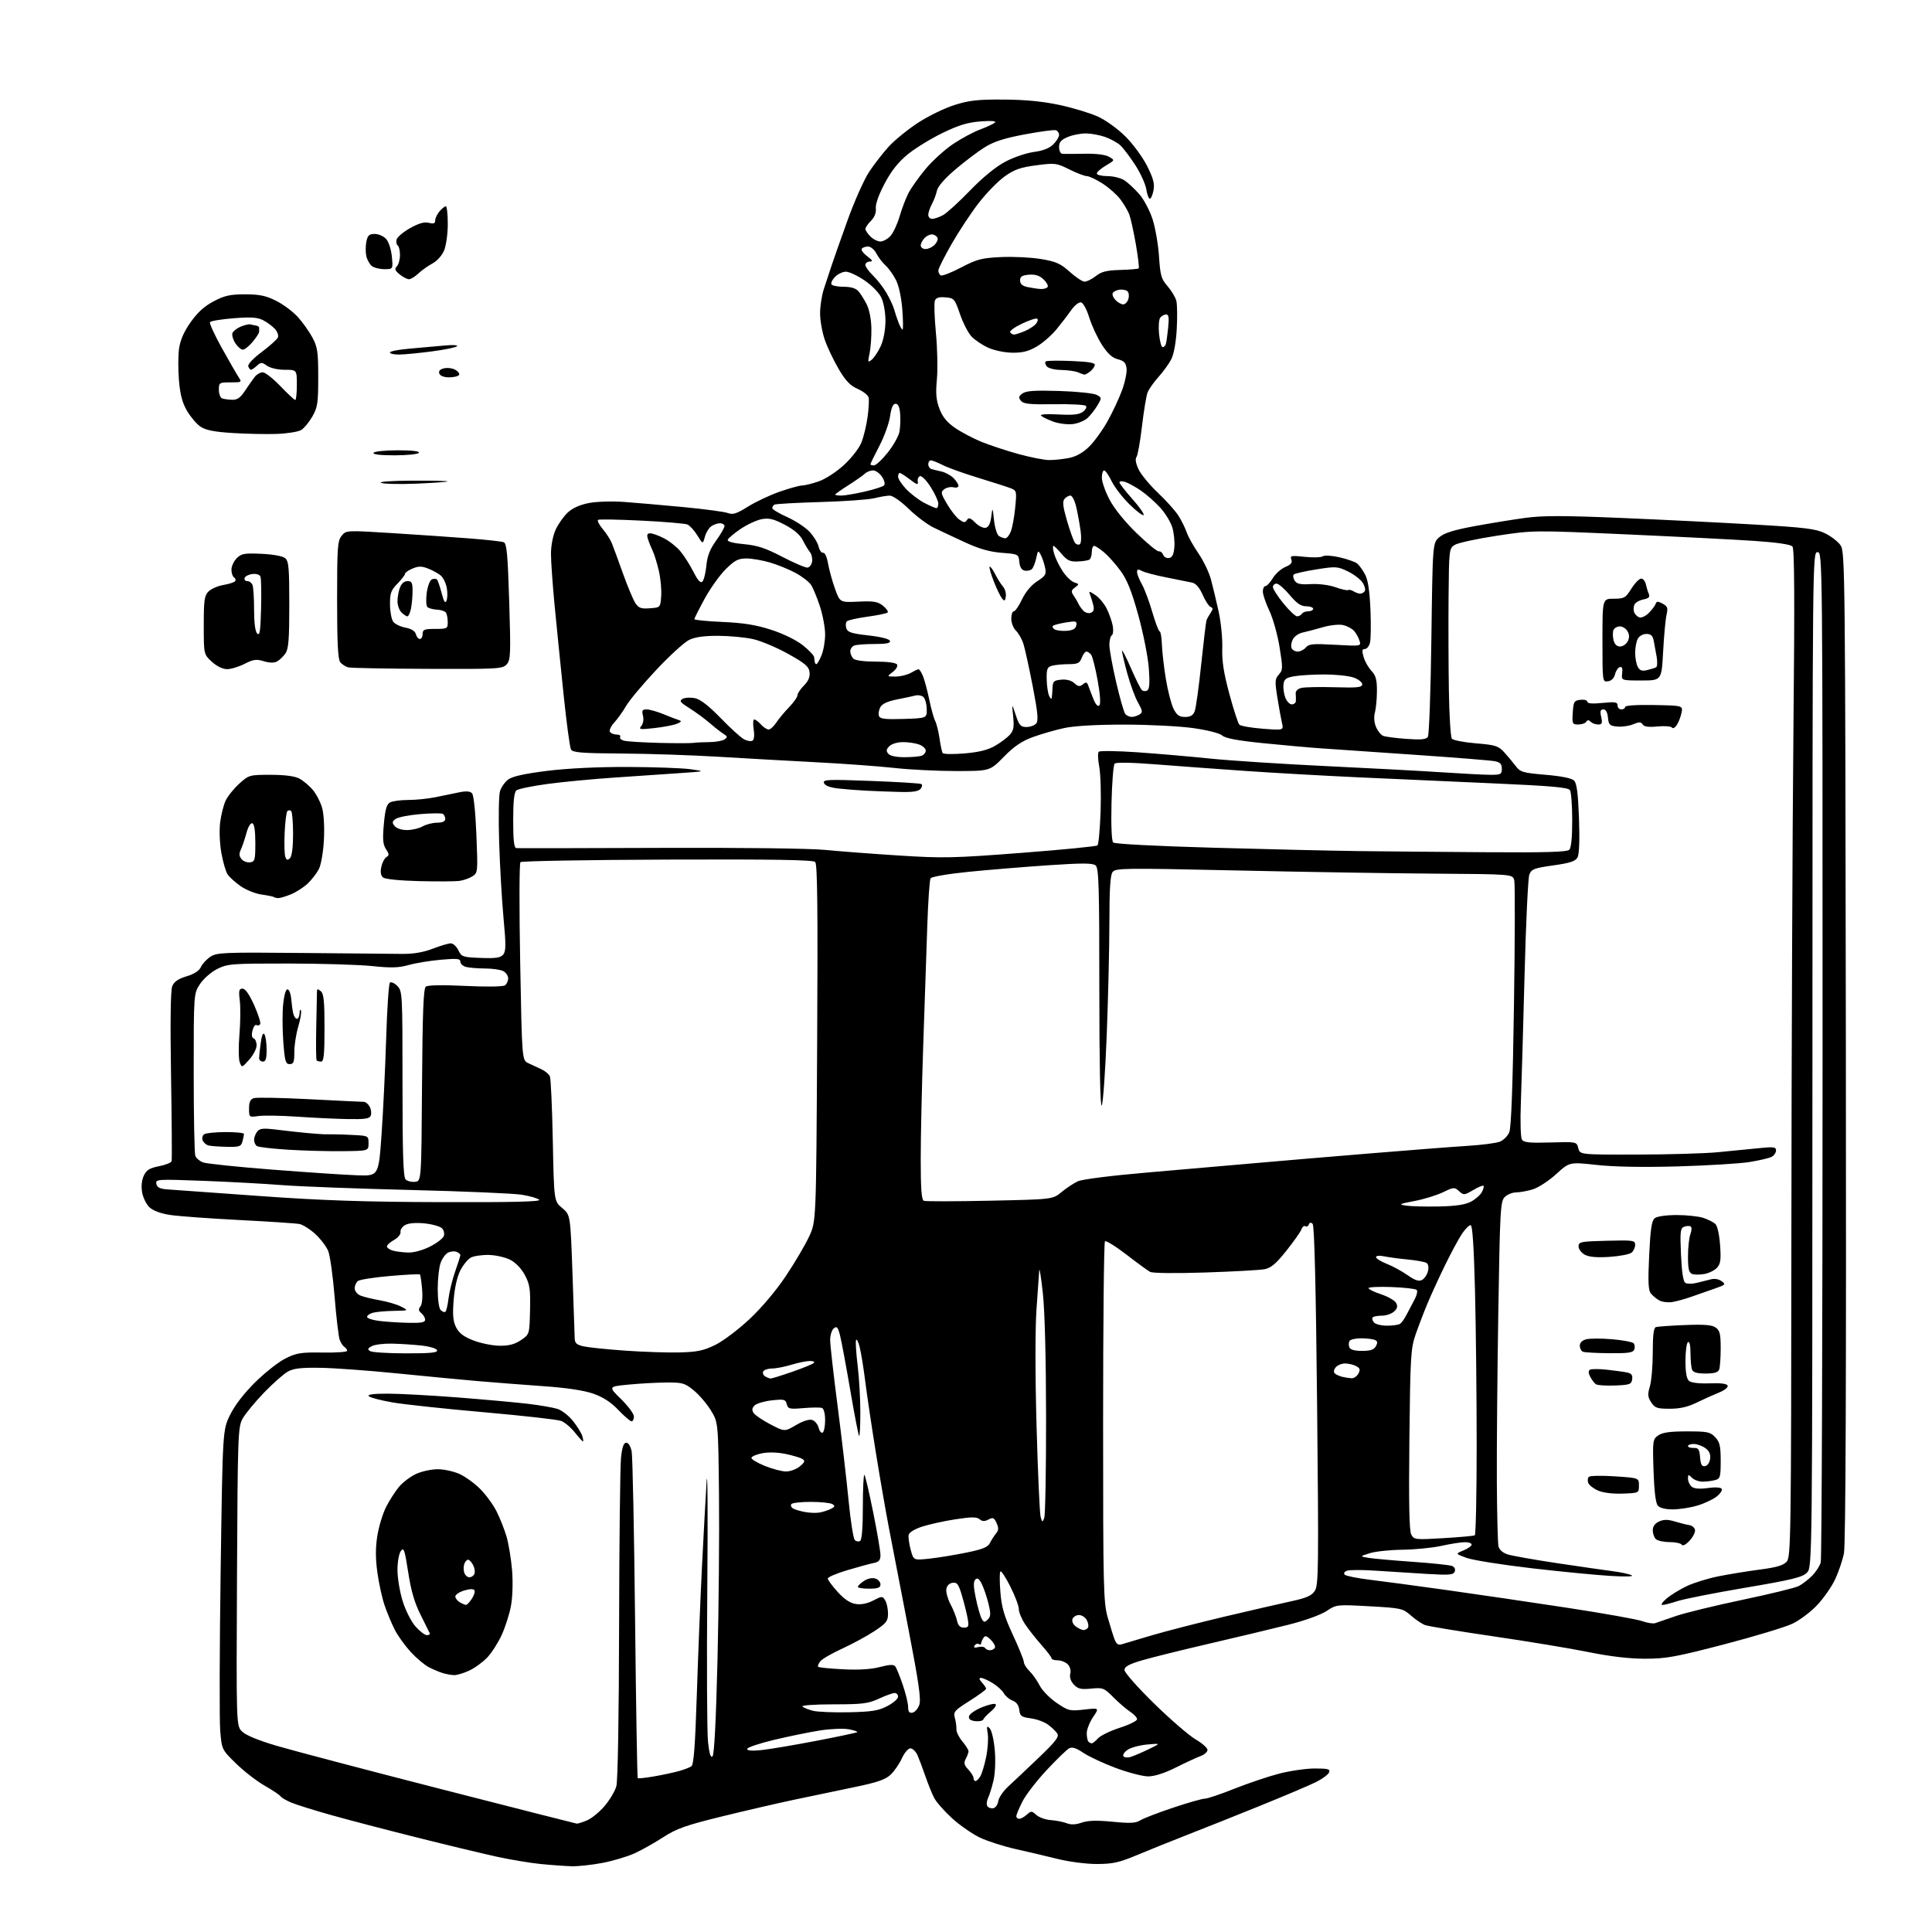 <?xml version="1.0" encoding="UTF-8" standalone="no"?>
<svg 
  version="1.1" 
  xmlns="http://www.w3.org/2000/svg" 
  xmlns:xlink="http://www.w3.org/1999/xlink" 
  xmlns:svg="http://www.w3.org/2000/svg"
  xmlns:rdf="http://www.w3.org/1999/02/22-rdf-syntax-ns#"
  xmlns:cc="http://creativecommons.org/ns#"
  xmlns:dc="http://purl.org/dc/elements/1.1/"
  viewBox="0 0 768 768"
  width="768"
  height="768"
>
<style>svg {background-color: white; }</style>"
<path stroke="none" fill="black" fill-rule="evenodd" d="M227.16,741.86C224.60,741.78 219.12,741.39 215.00,740.98C210.88,740.58 203.00,739.27 197.50,738.07C192.00,736.87 177.60,733.41 165.50,730.37C153.40,727.34 138.09,723.34 131.47,721.47C124.86,719.61 117.80,717.40 115.79,716.56C113.78,715.72 111.87,714.60 111.55,714.08C111.22,713.55 108.38,711.65 105.23,709.85C102.08,708.05 96.95,704.08 93.84,701.04C88.18,695.50 88.18,695.50 87.54,688.00C87.20,683.88 87.27,655.30 87.71,624.50C88.51,568.50 88.51,568.50 91.43,562.50C93.29,558.68 96.92,553.95 101.42,549.49C105.32,545.63 110.75,541.36 113.50,539.99C117.89,537.81 119.69,537.52 128.25,537.66C133.61,537.75 138.00,537.43 138.00,536.97C138.00,536.50 137.52,535.82 136.94,535.46C136.35,535.10 135.50,533.82 135.04,532.62C134.59,531.41 133.67,523.69 133.01,515.46C132.34,507.23 131.19,499.03 130.45,497.24C129.70,495.45 127.39,492.43 125.31,490.52C123.23,488.62 120.40,486.83 119.02,486.56C117.63,486.29 106.83,485.57 95.00,484.97C83.17,484.36 70.84,483.46 67.60,482.96C63.90,482.40 60.84,481.26 59.42,479.92C58.16,478.74 56.85,476.05 56.49,473.94C56.08,471.52 56.34,469.07 57.18,467.30C58.23,465.09 59.50,464.31 63.21,463.59C65.79,463.09 68.05,462.19 68.22,461.59C68.39,460.99 68.29,445.65 67.99,427.50C67.64,406.02 67.81,393.63 68.48,392.00C69.20,390.23 70.86,389.09 74.16,388.10C77.21,387.18 79.18,385.91 79.86,384.40C80.44,383.14 82.15,381.29 83.66,380.30C86.20,378.64 89.00,378.52 119.96,378.82C138.41,378.99 156.43,379.16 160.00,379.19C164.35,379.23 168.32,378.55 172.00,377.13C175.03,375.96 178.26,375.00 179.20,375.00C180.13,375.00 181.48,376.24 182.21,377.75C183.45,380.35 183.94,380.52 191.11,380.79C197.12,381.02 198.97,380.74 200.03,379.46C201.13,378.13 201.16,375.62 200.18,365.17C199.52,358.20 198.73,344.62 198.43,335.00C198.12,325.38 198.26,316.18 198.74,314.57C199.22,312.95 200.71,310.83 202.05,309.84C203.73,308.61 208.59,307.54 217.50,306.43C225.60,305.42 237.67,304.84 249.50,304.88C259.95,304.91 271.20,305.32 274.50,305.78C280.50,306.62 280.50,306.62 270.50,307.31C265.00,307.69 253.30,308.48 244.50,309.08C235.70,309.67 223.56,310.83 217.52,311.65C211.48,312.47 205.96,313.62 205.27,314.19C204.39,314.92 204.00,318.57 204.00,326.12C204.00,334.08 204.34,337.04 205.25,337.14C205.94,337.21 231.47,337.17 262.00,337.05C294.45,336.92 321.86,337.25 328.00,337.85C333.77,338.42 347.05,339.43 357.50,340.09C374.86,341.20 379.04,341.11 406.00,339.03C422.23,337.79 435.85,336.45 436.27,336.06C436.70,335.67 437.25,329.65 437.50,322.69C437.75,315.72 437.51,307.68 436.97,304.82C436.42,301.96 436.33,299.27 436.77,298.83C437.20,298.40 444.07,298.49 452.03,299.04C459.99,299.59 473.02,300.71 481.00,301.54C488.98,302.36 509.68,303.70 527.00,304.53C544.33,305.35 565.17,306.46 573.33,307.01C581.49,307.55 590.15,308.00 592.58,308.00C596.59,308.00 597.00,307.78 597.00,305.58C597.00,303.74 596.34,303.02 594.25,302.60C592.74,302.29 578.45,301.14 562.50,300.05C546.55,298.95 529.67,297.79 525.00,297.47C520.33,297.15 510.00,296.22 502.05,295.42C492.00,294.40 487.08,293.48 485.88,292.39C484.86,291.47 480.09,290.25 474.32,289.43C468.92,288.67 456.62,288.04 447.00,288.04C435.84,288.04 427.15,288.54 423.00,289.42C419.43,290.19 413.80,291.81 410.50,293.03C406.09,294.66 403.04,296.75 399.00,300.88C393.50,306.50 393.50,306.50 380.00,306.50C372.57,306.50 361.55,305.95 355.50,305.27C349.45,304.60 335.50,303.58 324.50,303.01C313.50,302.44 295.95,301.45 285.50,300.82C275.05,300.18 257.79,299.61 247.15,299.54C231.13,299.43 227.66,299.15 226.97,297.92C226.51,297.09 225.18,287.21 224.02,275.96C222.85,264.71 221.25,248.75 220.45,240.50C219.66,232.25 219.01,223.03 219.02,220.00C219.04,216.79 219.82,212.83 220.90,210.50C221.91,208.30 224.06,205.27 225.66,203.76C227.56,201.99 230.50,200.66 234.04,199.97C237.07,199.38 243.28,199.18 248.00,199.52C252.68,199.86 263.35,200.78 271.72,201.58C280.09,202.38 288.03,203.44 289.36,203.95C291.33,204.69 292.81,204.22 297.33,201.39C300.38,199.48 306.05,196.81 309.92,195.46C313.79,194.11 317.79,193.00 318.80,193.00C319.82,193.00 322.76,192.28 325.36,191.39C328.04,190.48 332.37,187.68 335.43,184.89C338.46,182.12 341.49,178.22 342.42,175.91C343.32,173.67 344.43,169.09 344.88,165.74C345.34,162.38 345.52,158.89 345.28,157.98C345.05,157.07 343.09,155.54 340.93,154.59C337.96,153.28 336.14,151.37 333.38,146.68C331.38,143.28 328.90,138.07 327.87,135.09C326.84,132.12 326.00,127.39 326.00,124.59C325.99,121.79 326.65,117.47 327.46,115.00C328.27,112.53 329.60,108.47 330.42,106.00C331.23,103.53 334.15,95.26 336.89,87.63C339.64,79.99 343.52,71.28 345.53,68.26C347.54,65.23 351.05,60.72 353.34,58.22C355.63,55.72 360.81,51.50 364.87,48.84C368.92,46.19 375.44,43.00 379.37,41.76C385.27,39.89 388.65,39.51 399.00,39.58C407.63,39.63 414.51,40.30 421.22,41.74C426.57,42.89 433.44,44.97 436.49,46.37C439.58,47.78 444.42,51.29 447.42,54.29C450.39,57.25 454.24,62.51 455.99,65.98C458.46,70.88 459.03,73.03 458.54,75.64C458.19,77.49 457.54,79.00 457.08,79.00C456.63,79.00 455.98,77.28 455.65,75.18C455.31,73.08 453.30,68.69 451.17,65.43C449.04,62.17 446.37,58.67 445.22,57.65C444.07,56.64 441.42,55.20 439.32,54.45C437.22,53.70 433.80,53.07 431.72,53.04C429.64,53.02 426.38,53.65 424.47,54.45C421.80,55.57 421.00,56.48 421.00,58.45C421.00,59.85 421.56,61.06 422.25,61.13C422.94,61.21 426.88,61.20 431.00,61.12C435.74,61.02 439.36,61.47 440.85,62.32C443.21,63.68 443.21,63.68 439.60,65.81C437.62,66.98 436.00,68.40 436.00,68.97C436.00,69.53 437.91,70.00 440.25,70.01C442.62,70.01 445.64,70.78 447.09,71.76C448.51,72.72 451.15,75.19 452.95,77.25C454.74,79.32 457.10,83.82 458.20,87.25C459.29,90.69 460.43,97.33 460.73,102.00C461.22,109.49 461.62,110.89 464.13,113.77C465.69,115.57 467.26,118.20 467.62,119.62C467.97,121.04 468.04,126.10 467.77,130.88C467.47,136.20 466.62,140.83 465.58,142.84C464.65,144.64 462.36,147.81 460.49,149.88C458.61,151.96 456.67,154.74 456.16,156.07C455.66,157.41 454.66,163.45 453.95,169.50C453.24,175.55 452.26,181.04 451.76,181.69C451.19,182.44 451.50,184.26 452.61,186.59C453.58,188.64 457.04,192.82 460.30,195.90C463.56,198.98 467.23,203.07 468.45,205.00C469.67,206.93 471.15,209.92 471.74,211.65C472.34,213.38 474.44,217.14 476.42,220.02C478.40,222.90 480.63,227.55 481.38,230.37C482.14,233.19 483.51,238.92 484.43,243.11C485.35,247.30 486.00,253.82 485.87,257.61C485.70,262.70 486.43,267.45 488.68,275.81C490.35,282.03 492.15,287.55 492.67,288.07C493.20,288.60 497.38,289.32 501.96,289.68C510.29,290.32 510.29,290.32 509.61,287.41C509.24,285.81 508.41,281.26 507.77,277.29C506.74,270.84 506.80,269.88 508.35,268.16C509.97,266.38 509.99,265.59 508.65,257.28C507.86,252.35 506.04,245.84 504.60,242.81C503.17,239.78 502.00,236.34 502.00,235.15C502.00,233.97 502.46,233.00 503.01,233.00C503.57,233.00 504.90,231.58 505.95,229.84C507.01,228.09 509.25,226.09 510.93,225.39C513.18,224.44 513.81,223.66 513.33,222.41C512.74,220.88 513.29,220.77 518.59,221.35C521.84,221.70 525.09,221.61 525.82,221.14C526.58,220.66 529.48,220.84 532.62,221.57C535.64,222.27 538.75,223.38 539.53,224.03C540.32,224.68 541.71,226.63 542.64,228.36C543.79,230.52 544.45,234.84 544.77,242.24C545.02,248.15 544.94,254.11 544.59,255.49C544.25,256.87 543.33,258.00 542.55,258.00C541.44,258.00 541.33,258.68 542.05,261.16C542.54,262.90 543.95,265.38 545.16,266.67C546.93,268.55 547.37,270.20 547.35,274.76C547.33,277.92 546.97,281.74 546.54,283.26C546.07,284.93 546.24,287.17 546.97,288.94C547.64,290.54 548.93,292.15 549.84,292.52C550.75,292.88 554.92,293.42 559.11,293.72C564.95,294.14 566.92,293.95 567.61,292.88C568.10,292.12 568.73,274.47 569.00,253.66C569.50,215.82 569.50,215.82 572.16,213.54C574.10,211.87 577.87,210.69 586.16,209.15C592.40,208.00 601.50,206.52 606.38,205.86C613.30,204.93 621.69,204.93 644.38,205.89C660.40,206.56 684.22,207.74 697.32,208.51C717.68,209.69 721.78,210.20 725.49,212.00C727.88,213.15 730.66,215.31 731.67,216.80C733.43,219.39 733.51,227.36 733.76,416.00C733.94,548.50 733.69,614.13 732.99,617.50C732.43,620.25 730.87,624.86 729.53,627.74C728.20,630.62 725.00,635.22 722.43,637.97C719.86,640.72 715.38,644.09 712.49,645.46C709.59,646.83 697.39,650.52 685.36,653.66C666.21,658.65 662.32,659.36 654.00,659.37C647.67,659.37 640.16,658.49 631.50,656.74C624.35,655.29 607.29,652.46 593.58,650.46C579.88,648.46 567.67,646.44 566.44,645.98C565.22,645.51 562.71,643.81 560.86,642.19C557.63,639.36 557.00,639.22 544.39,638.52C531.34,637.80 531.25,637.81 527.29,640.43C524.96,641.97 518.59,644.25 511.91,645.92C505.63,647.50 491.51,650.87 480.52,653.42C469.54,655.97 457.50,658.96 453.77,660.07C448.68,661.59 447.00,662.53 447.00,663.88C447.00,664.86 452.29,670.84 458.75,677.16C465.21,683.47 472.64,689.89 475.25,691.42C477.86,692.94 480.00,694.83 480.00,695.62C480.00,696.41 478.76,697.50 477.25,698.06C475.74,698.61 471.34,700.65 467.47,702.59C463.02,704.82 458.98,706.13 456.47,706.14C454.29,706.15 448.44,704.63 443.47,702.77C438.50,700.90 432.69,698.18 430.56,696.73C427.74,694.82 426.22,694.35 424.97,695.01C424.03,695.52 420.02,699.40 416.06,703.65C412.09,707.89 407.76,713.52 406.42,716.15C405.09,718.78 404.00,721.40 404.00,721.97C404.00,722.54 404.53,723.00 405.17,723.00C405.82,723.00 407.17,722.26 408.17,721.35C409.88,719.80 410.13,719.81 411.97,721.48C413.06,722.46 415.65,723.38 417.72,723.52C419.80,723.66 422.62,724.22 424.00,724.75C425.72,725.43 427.59,725.36 430.00,724.52C432.51,723.66 435.99,723.56 442.26,724.17C449.23,724.86 451.47,724.75 453.26,723.62C454.49,722.84 460.35,720.58 466.28,718.60C472.20,716.62 477.89,715.00 478.92,715.00C479.95,715.00 485.22,713.23 490.64,711.06C496.07,708.90 504.07,706.20 508.44,705.06C512.80,703.93 519.20,703.00 522.66,703.00C527.91,703.00 528.84,703.25 528.34,704.55C528.02,705.40 525.67,707.13 523.13,708.40C520.58,709.67 510.62,713.89 501.00,717.79C491.38,721.69 478.32,726.90 472.00,729.36C465.68,731.83 456.68,735.45 452.00,737.41C444.83,740.41 442.33,740.96 436.00,740.97C431.81,740.97 424.97,740.09 420.50,738.98C416.10,737.88 408.59,736.11 403.81,735.05C399.03,733.98 392.62,731.93 389.56,730.49C386.51,729.04 381.51,725.57 378.45,722.78C375.40,719.99 372.20,716.35 371.34,714.69C370.48,713.03 368.92,709.16 367.86,706.09C366.80,703.01 365.39,699.26 364.73,697.75C364.06,696.24 362.79,695.00 361.91,695.00C361.01,695.00 359.53,696.73 358.53,698.93C357.56,701.09 355.56,704.00 354.09,705.41C351.99,707.42 348.87,708.50 339.46,710.45C332.88,711.82 322.10,714.07 315.50,715.46C308.90,716.86 295.94,719.86 286.70,722.13C272.62,725.59 268.91,726.91 263.70,730.29C260.29,732.50 255.18,735.38 252.34,736.69C249.51,737.99 243.73,739.72 239.51,740.53C235.28,741.34 229.73,741.94 227.16,741.86zM229.28,724.92C229.71,724.96 231.54,724.38 233.34,723.63C235.15,722.88 238.28,720.32 240.31,717.95C242.35,715.57 244.45,712.03 245.00,710.07C245.60,707.91 246.03,682.50 246.10,646.00C246.17,612.73 246.51,582.80 246.86,579.50C247.32,575.21 247.91,573.50 248.96,573.50C249.82,573.50 250.69,574.92 251.10,577.00C251.47,578.92 252.08,608.84 252.45,643.48C252.82,678.12 253.30,706.63 253.51,706.84C253.72,707.05 256.73,706.72 260.20,706.11C263.66,705.50 268.07,704.55 270.00,704.00C271.93,703.45 274.08,702.62 274.80,702.16C275.77,701.53 276.32,694.42 277.00,673.55C277.49,658.28 278.41,635.60 279.03,623.14C279.65,610.69 280.48,595.33 280.88,589.00C281.28,582.67 281.41,601.80 281.16,631.50C280.91,661.20 281.04,688.59 281.44,692.36C281.97,697.21 282.49,698.91 283.25,698.15C283.93,697.47 284.64,683.66 285.22,659.79C285.72,639.28 285.98,609.64 285.81,593.92C285.50,565.34 285.50,565.34 282.50,560.52C280.85,557.86 277.77,554.30 275.66,552.60C272.13,549.76 271.22,549.51 264.66,549.57C260.72,549.61 253.97,549.99 249.65,550.42C241.80,551.19 241.80,551.19 246.90,556.18C249.70,558.93 252.00,562.04 252.00,563.09C252.00,564.14 251.57,565.00 251.05,565.00C250.54,565.00 248.17,562.97 245.80,560.49C242.81,557.35 239.75,555.37 235.78,553.99C232.02,552.69 225.17,551.66 215.78,551.01C207.93,550.46 196.10,549.54 189.50,548.97C182.90,548.39 168.54,547.02 157.60,545.92C146.65,544.82 133.15,543.83 127.60,543.73C119.89,543.59 116.79,543.93 114.50,545.18C112.85,546.07 108.53,549.89 104.90,553.65C101.27,557.42 97.45,562.08 96.40,564.00C94.60,567.31 94.48,570.72 94.21,626.76C93.92,686.02 93.92,686.02 96.22,688.31C97.67,689.76 102.71,691.84 110.00,693.99C116.33,695.86 145.57,703.56 175.00,711.11C204.43,718.66 228.85,724.87 229.28,724.92zM394.84,718.80C395.75,718.62 396.64,717.36 396.82,715.99C396.99,714.62 398.85,711.92 400.95,710.00C403.05,708.08 408.49,702.94 413.03,698.60C419.55,692.36 421.09,690.37 420.32,689.15C419.78,688.30 418.15,686.71 416.69,685.62C415.23,684.53 412.12,683.38 409.77,683.07C406.00,682.57 405.46,682.17 405.18,679.70C404.97,677.84 404.06,676.59 402.49,676.00C401.19,675.50 399.65,674.21 399.07,673.14C398.50,672.06 396.50,670.24 394.64,669.09C392.79,667.94 390.68,667.00 389.98,667.00C389.06,667.00 389.17,667.53 390.35,668.83C391.26,669.83 392.00,670.95 392.00,671.31C392.00,671.67 389.04,673.84 385.43,676.12C379.41,679.92 378.91,680.49 379.57,682.89C379.96,684.32 380.24,686.36 380.19,687.41C380.14,688.47 381.20,690.64 382.55,692.24C383.90,693.84 385.00,695.60 385.00,696.14C385.00,696.69 384.51,698.04 383.91,699.16C383.04,700.80 383.23,701.62 384.91,703.41C386.06,704.63 387.00,706.16 387.00,706.81C387.00,707.47 387.34,708.00 387.76,708.00C388.18,708.00 389.03,707.19 389.65,706.19C390.27,705.20 391.33,701.75 391.99,698.53C392.66,695.31 392.95,691.09 392.64,689.16C392.15,686.15 392.27,685.85 393.44,687.07C394.20,687.86 395.10,691.73 395.44,695.69C395.80,699.83 395.59,704.91 394.95,707.69C394.33,710.33 393.37,713.47 392.80,714.65C392.23,715.84 392.08,717.33 392.48,717.96C392.87,718.59 393.93,718.97 394.84,718.80zM449.33,698.44C450.53,698.09 453.75,696.72 456.50,695.39C461.50,692.98 461.50,692.98 456.12,693.46C453.17,693.72 449.66,694.64 448.34,695.51C447.02,696.38 446.21,697.54 446.55,698.08C446.89,698.63 448.14,698.79 449.33,698.44zM302.75,695.68C305.91,695.35 315.67,693.70 324.44,692.02C333.20,690.34 340.56,688.77 340.79,688.55C341.02,688.32 339.49,687.81 337.40,687.42C335.31,687.02 330.21,687.23 326.05,687.87C321.90,688.52 313.66,690.20 307.75,691.61C301.84,693.02 297.00,694.65 297.00,695.23C297.00,695.92 299.00,696.07 302.75,695.68zM434.01,693.00C434.38,693.00 435.50,692.10 436.49,691.01C437.48,689.92 441.37,688.03 445.15,686.81C448.92,685.60 452.00,684.07 452.00,683.42C452.00,682.76 450.76,681.42 449.25,680.43C447.74,679.45 444.74,676.87 442.60,674.71C438.90,670.98 438.44,670.80 433.76,671.25C429.66,671.64 428.49,671.37 426.86,669.62C425.62,668.29 425.10,666.72 425.45,665.33C425.78,664.04 425.36,662.50 424.43,661.57C423.56,660.71 421.76,660.00 420.43,660.00C419.09,660.00 418.00,659.64 418.00,659.20C418.00,658.76 416.22,656.40 414.03,653.95C411.85,651.50 408.93,647.79 407.53,645.71C406.14,643.62 405.00,640.89 405.00,639.65C405.00,638.40 403.49,634.38 401.64,630.72C399.80,627.05 398.01,624.32 397.67,624.66C397.33,625.01 397.33,628.71 397.67,632.89C398.16,638.96 399.16,642.40 402.64,649.90C405.04,655.06 407.00,659.92 407.00,660.69C407.00,661.46 408.01,663.09 409.25,664.30C410.49,665.51 412.30,668.08 413.28,670.02C414.26,671.95 417.28,675.05 420.00,676.90C424.68,680.10 425.24,680.23 430.97,679.58C437.01,678.90 437.01,678.90 434.50,682.59C433.13,684.62 432.00,687.49 432.00,688.97C432.00,690.45 432.30,691.97 432.67,692.33C433.03,692.70 433.64,693.00 434.01,693.00zM390.88,683.50C390.67,684.05 389.24,684.36 387.69,684.18C385.74,683.95 384.98,683.36 385.19,682.25C385.36,681.37 387.65,679.77 390.28,678.69C392.91,677.61 395.38,677.05 395.78,677.45C396.18,677.85 395.32,679.15 393.88,680.34C392.44,681.53 391.09,682.95 390.88,683.50zM337.50,680.65C346.62,680.45 349.22,680.03 352.75,678.18C355.09,676.96 357.00,675.29 357.00,674.48C357.00,673.67 356.38,673.00 355.63,673.00C354.87,673.00 352.06,674.01 349.38,675.25C345.10,677.22 342.88,677.50 331.30,677.50C323.96,677.50 318.48,677.88 318.96,678.36C319.43,678.83 321.32,679.59 323.16,680.06C325.00,680.52 331.45,680.79 337.50,680.65zM362.73,680.81C363.68,680.63 364.90,679.23 365.43,677.71C366.19,675.55 365.24,668.89 361.15,647.72C358.26,632.75 354.81,614.88 353.48,608.00C352.15,601.12 349.73,587.17 348.10,577.00C346.46,566.83 344.59,554.23 343.93,549.00C343.28,543.77 342.29,537.70 341.73,535.50C341.18,533.30 340.53,532.06 340.29,532.73C340.04,533.41 340.33,537.91 340.92,542.73C341.51,547.56 342.00,555.96 342.00,561.42C342.00,566.87 341.78,571.11 341.51,570.85C341.24,570.58 339.64,562.29 337.96,552.43C336.27,542.57 334.44,532.78 333.89,530.68C333.05,527.50 332.64,527.06 331.44,528.05C330.65,528.71 330.00,530.78 330.00,532.66C330.00,534.53 331.32,546.29 332.94,558.78C334.56,571.28 336.52,588.17 337.31,596.32C338.10,604.48 339.22,611.62 339.79,612.19C340.36,612.76 341.31,612.92 341.91,612.55C342.61,612.13 343.00,607.13 343.00,598.77C343.00,591.57 343.28,585.94 343.62,586.29C343.96,586.63 345.53,593.34 347.11,601.20C348.70,609.07 349.99,616.69 350.00,618.14C350.00,620.21 349.42,620.89 347.25,621.33C345.74,621.63 341.02,622.92 336.76,624.19C332.50,625.46 329.03,626.95 329.05,627.50C329.07,628.05 330.83,630.44 332.97,632.80C335.63,635.74 337.92,637.26 340.18,637.61C342.33,637.94 344.77,637.45 347.12,636.23C350.60,634.42 350.78,634.42 351.87,636.16C352.49,637.16 353.00,639.51 353.00,641.39C353.00,644.41 352.38,645.22 347.64,648.37C344.69,650.32 338.95,653.44 334.89,655.30C330.82,657.15 326.87,659.43 326.11,660.36C325.34,661.29 324.95,662.29 325.24,662.58C325.53,662.87 329.98,663.31 335.13,663.57C341.32,663.89 346.28,663.58 349.75,662.67C353.55,661.67 355.24,661.60 355.87,662.40C356.34,663.00 357.69,666.31 358.87,669.75C360.04,673.19 361.00,677.16 361.00,678.58C361.00,680.47 361.45,681.06 362.73,680.81zM180.50,665.89C179.40,665.86 177.37,665.48 175.99,665.07C174.61,664.65 172.12,663.59 170.44,662.73C168.77,661.86 165.54,659.14 163.27,656.68C161.00,654.21 158.15,650.26 156.95,647.90C155.74,645.53 153.93,641.20 152.92,638.27C151.91,635.34 150.60,629.40 150.01,625.07C149.24,619.46 149.24,615.26 150.00,610.49C150.59,606.81 152.16,601.65 153.48,599.04C154.81,596.42 157.13,592.81 158.65,591.00C160.17,589.19 163.24,586.89 165.46,585.88C167.68,584.87 171.53,584.04 174.00,584.04C176.47,584.04 180.37,584.89 182.66,585.93C184.95,586.97 188.65,589.65 190.88,591.88C193.11,594.11 196.02,598.08 197.35,600.72C198.69,603.35 200.48,607.87 201.34,610.76C202.19,613.65 203.19,619.72 203.56,624.26C203.94,629.06 203.76,634.96 203.11,638.39C202.51,641.64 200.86,646.81 199.45,649.89C198.04,652.98 195.45,657.02 193.70,658.87C191.94,660.73 188.70,663.08 186.50,664.10C184.30,665.12 181.60,665.93 180.50,665.89zM393.50,656.00C394.26,656.00 395.15,655.57 395.48,655.04C395.80,654.51 395.10,653.10 393.92,651.92C392.18,650.18 391.60,650.03 390.90,651.13C390.42,651.88 390.02,652.86 390.02,653.31C390.01,653.75 389.58,653.86 389.07,653.54C388.56,653.23 387.81,653.50 387.41,654.14C386.91,654.95 387.35,655.14 388.84,654.75C390.03,654.44 391.25,654.60 391.56,655.09C391.87,655.59 392.74,656.00 393.50,656.00zM445.78,653.66C446.73,653.35 452.23,651.72 458.00,650.03C463.77,648.34 476.82,644.99 487.00,642.58C497.18,640.18 509.00,637.46 513.28,636.53C519.39,635.21 521.40,634.32 522.67,632.38C524.14,630.13 524.22,623.42 523.57,558.70C523.09,511.34 522.49,487.17 521.80,486.50C521.09,485.83 520.60,485.91 520.29,486.76C520.04,487.45 519.41,487.76 518.91,487.44C518.40,487.13 517.69,487.69 517.34,488.69C516.98,489.68 514.28,493.52 511.34,497.21C507.19,502.40 505.23,504.05 502.63,504.54C500.79,504.89 490.18,505.47 479.06,505.84C467.36,506.22 458.14,506.12 457.18,505.59C456.25,505.09 452.00,501.98 447.73,498.69C443.45,495.40 439.63,493.04 439.23,493.44C438.83,493.84 438.50,526.19 438.50,565.33C438.50,631.58 438.63,636.95 440.35,643.00C441.37,646.58 442.62,650.56 443.13,651.86C443.77,653.48 444.60,654.04 445.78,653.66zM169.69,650.00C170.50,650.00 171.02,649.66 170.83,649.25C170.65,648.84 169.00,645.51 167.17,641.86C164.77,637.09 163.39,632.35 162.26,624.97C160.87,615.98 160.51,614.95 159.34,616.55C158.59,617.57 158.00,620.90 158.00,624.09C158.00,627.22 158.92,632.77 160.05,636.41C161.19,640.13 163.43,644.56 165.15,646.52C166.83,648.43 168.87,650.00 169.69,650.00zM430.69,647.97C431.35,647.99 432.15,647.56 432.49,647.02C432.82,646.48 432.61,645.13 432.01,644.02C431.42,642.91 430.03,642.00 428.93,642.00C427.84,642.00 426.67,642.70 426.34,643.55C426.00,644.44 426.54,645.70 427.62,646.52C428.66,647.30 430.04,647.95 430.69,647.97zM383.15,647.00C384.97,647.00 385.19,646.56 384.73,643.75C384.44,641.96 383.44,637.89 382.51,634.69C381.07,629.72 380.51,628.93 378.66,629.19C377.31,629.39 376.38,630.34 376.18,631.74C376.01,632.98 376.76,635.68 377.86,637.74C378.95,639.81 380.12,642.74 380.44,644.25C380.86,646.19 381.66,647.00 383.15,647.00zM658.00,645.22C658.83,644.92 662.56,643.63 666.30,642.36C670.04,641.09 681.97,638.19 692.80,635.92C703.64,633.64 713.63,631.20 715.02,630.48C716.41,629.77 718.78,627.95 720.29,626.44C721.80,624.92 723.37,622.52 723.77,621.09C724.17,619.67 724.50,528.73 724.50,419.00C724.50,220.17 724.49,219.50 722.50,219.50C720.51,219.50 720.50,220.18 720.47,421.26C720.43,623.01 720.43,623.01 718.25,625.19C716.45,627.00 712.29,628.01 693.82,631.14C681.57,633.22 669.43,635.61 666.84,636.46C664.25,637.31 661.53,638.00 660.81,638.00C660.09,637.99 660.85,636.84 662.50,635.44C664.15,634.03 667.75,631.82 670.50,630.51C673.25,629.21 678.88,627.46 683.00,626.63C687.12,625.80 694.55,624.59 699.50,623.94C706.24,623.06 708.94,622.26 710.25,620.77C711.90,618.90 712.01,611.19 712.10,491.14C712.15,420.94 712.52,330.88 712.91,291.00C713.44,237.93 713.34,218.16 712.52,217.23C711.80,216.42 706.37,215.63 697.45,215.02C689.78,214.50 666.85,213.33 646.50,212.42C609.50,210.77 609.50,210.77 595.00,212.97C587.02,214.18 579.49,215.82 578.25,216.61C576.05,218.01 576.00,218.51 575.83,237.27C575.74,247.85 575.79,264.60 575.95,274.50C576.10,284.40 576.64,293.01 577.14,293.63C577.64,294.26 581.95,295.09 586.71,295.49C594.46,296.13 595.63,296.50 597.93,299.02C599.34,300.57 601.40,303.03 602.50,304.49C604.33,306.92 605.34,307.22 614.38,307.99C620.72,308.53 624.79,309.36 625.72,310.29C626.79,311.37 627.30,315.29 627.67,325.29C627.98,333.86 627.77,339.56 627.10,340.81C626.27,342.37 624.22,343.05 617.45,344.01C609.79,345.09 608.76,345.49 607.93,347.68C607.42,349.04 606.56,367.10 606.03,387.82C605.49,408.54 604.83,431.35 604.56,438.50C604.28,445.70 604.47,452.16 604.98,452.98C605.72,454.16 607.97,454.40 616.32,454.15C626.75,453.85 626.75,453.85 627.39,456.42C628.04,459.00 628.04,459.00 650.77,458.96C663.27,458.94 677.77,458.52 683.00,458.01C688.23,457.51 695.54,456.79 699.25,456.41C705.08,455.81 706.00,455.93 706.00,457.32C706.00,458.21 705.21,459.35 704.25,459.86C703.29,460.37 699.35,461.29 695.50,461.92C691.65,462.54 678.83,463.32 667.00,463.66C653.09,464.05 641.69,463.85 634.69,463.08C623.89,461.90 623.89,461.90 618.58,466.75C615.66,469.42 611.47,472.14 609.27,472.80C607.07,473.46 604.08,474.00 602.63,474.00C601.19,474.00 599.17,474.83 598.16,475.84C596.44,477.56 596.26,480.81 595.60,521.59C595.21,545.74 594.95,576.08 595.02,589.00C595.09,601.92 595.38,613.49 595.67,614.70C596.00,616.07 597.39,617.29 599.35,617.91C601.08,618.46 609.92,620.02 619.00,621.39C628.08,622.75 637.98,624.17 641.00,624.56C644.02,624.94 647.40,625.65 648.50,626.15C649.74,626.70 646.71,626.82 640.50,626.47C635.00,626.16 620.83,624.79 609.00,623.42C597.17,622.05 585.48,620.19 583.00,619.29C578.50,617.65 578.50,617.65 581.75,616.32C583.54,615.59 585.00,614.55 585.00,614.00C585.00,613.45 583.76,613.02 582.25,613.04C580.74,613.05 576.58,613.71 573.00,614.50C569.42,615.29 562.45,615.98 557.50,616.04C552.55,616.10 546.70,616.72 544.50,617.42C540.50,618.69 540.50,618.69 544.00,619.27C545.92,619.59 553.80,620.30 561.50,620.84C569.20,621.38 576.26,622.12 577.19,622.49C578.20,622.90 578.64,623.78 578.28,624.72C577.76,626.06 576.14,626.19 567.09,625.65C561.26,625.30 552.15,624.72 546.84,624.37C541.53,624.01 536.39,624.02 535.42,624.39C534.36,624.80 534.03,625.43 534.58,625.98C535.09,626.48 539.55,627.37 544.50,627.97C549.45,628.56 563.17,630.41 575.00,632.06C586.83,633.72 608.35,636.88 622.83,639.09C637.31,641.30 650.81,643.70 652.83,644.43C654.85,645.16 657.17,645.52 658.00,645.22zM392.65,643.78C393.87,642.56 393.91,641.52 392.91,637.41C392.25,634.71 391.06,631.21 390.27,629.64C389.21,627.53 388.53,627.07 387.71,627.89C386.89,628.71 386.94,630.65 387.89,635.23C388.59,638.65 389.63,642.30 390.18,643.34C391.07,645.00 391.38,645.05 392.65,643.78zM185.23,637.97C185.63,637.99 186.68,636.89 187.56,635.54C188.45,634.19 188.91,632.66 188.59,632.14C188.22,631.55 186.68,631.59 184.50,632.26C182.57,632.85 181.00,633.91 181.00,634.62C181.00,635.32 181.79,636.36 182.75,636.92C183.71,637.48 184.83,637.95 185.23,637.97zM345.50,631.53C343.02,631.54 341.00,631.21 341.00,630.80C341.00,630.39 342.10,629.32 343.45,628.44C344.89,627.49 346.74,627.10 347.95,627.48C349.08,627.84 350.00,628.89 350.00,629.82C349.99,631.14 349.03,631.51 345.50,631.53zM186.60,627.00C187.40,627.00 188.31,626.36 188.61,625.58C188.91,624.80 188.65,623.22 188.04,622.08C187.43,620.94 186.54,620.00 186.07,620.00C185.60,620.00 184.93,620.74 184.58,621.64C184.24,622.54 184.22,624.12 184.54,625.14C184.87,626.16 185.79,627.00 186.60,627.00zM369.32,619.60C372.72,619.24 379.32,618.17 383.98,617.22C390.65,615.87 392.68,615.04 393.52,613.36C394.10,612.18 395.19,610.48 395.94,609.58C397.00,608.30 397.05,607.40 396.15,605.43C395.17,603.28 394.71,603.08 392.94,604.03C391.39,604.86 390.50,604.83 389.40,603.91C388.23,602.95 386.19,602.96 379.71,603.96C375.19,604.66 369.25,605.97 366.51,606.87C363.51,607.85 361.39,609.17 361.20,610.17C361.03,611.10 361.39,613.74 362.01,616.06C363.15,620.26 363.15,620.26 369.32,619.60zM671.64,612.44C670.16,614.04 668.92,614.68 668.53,614.05C668.17,613.47 665.97,613.00 663.64,613.00C661.31,613.00 658.86,612.46 658.20,611.80C657.54,611.14 657.00,609.56 657.00,608.28C657.00,606.77 657.88,605.56 659.50,604.82C661.37,603.97 662.95,603.97 665.75,604.81C667.81,605.44 670.39,606.08 671.49,606.24C672.58,606.39 673.62,607.26 673.79,608.15C673.96,609.05 673.00,610.98 671.64,612.44zM573.82,611.44C580.24,611.06 585.84,610.55 586.25,610.31C586.66,610.08 587.00,594.05 587.00,574.69C587.00,555.34 586.70,527.69 586.34,513.25C585.89,495.37 585.33,487.00 584.59,487.01C583.99,487.01 582.47,488.52 581.22,490.36C579.97,492.20 576.97,497.74 574.55,502.68C572.13,507.62 568.95,514.55 567.48,518.08C566.00,521.61 563.86,527.20 562.72,530.50C560.80,536.04 560.61,539.25 560.25,572.19C559.98,597.65 560.19,608.49 561.00,610.01C562.10,612.06 562.58,612.11 573.82,611.44zM415.10,603.45C415.52,602.38 415.85,584.40 415.83,563.50C415.81,539.99 415.32,521.12 414.54,514.00C413.85,507.68 413.20,503.62 413.11,505.00C413.01,506.38 412.52,513.35 412.02,520.50C411.48,528.32 411.49,546.84 412.05,567.00C412.56,585.42 413.29,601.60 413.66,602.95C414.29,605.21 414.39,605.25 415.10,603.45zM326.00,601.22C327.38,600.95 329.35,600.29 330.39,599.75C331.91,598.97 332.01,598.62 330.89,597.91C330.12,597.43 326.26,597.02 322.31,597.02C318.35,597.01 314.86,597.42 314.54,597.93C314.23,598.44 314.52,599.20 315.20,599.62C315.88,600.04 318.02,600.69 319.97,601.05C321.91,601.42 324.62,601.50 326.00,601.22zM664.94,600.00C661.94,600.00 659.79,599.45 658.97,598.47C658.15,597.47 657.56,592.57 657.30,584.55C656.92,572.61 656.99,572.12 659.18,570.59C660.85,569.42 663.85,569.00 670.55,569.00C678.77,569.00 679.86,569.22 681.83,571.31C683.63,573.24 684.00,574.82 684.00,580.70C684.00,587.18 683.81,587.82 681.75,588.37C680.51,588.70 678.29,588.98 676.82,588.99C675.35,588.99 673.44,588.29 672.57,587.43C671.14,586.00 671.00,586.03 671.00,587.81C671.00,588.88 671.66,590.30 672.47,590.98C673.46,591.80 675.55,591.97 678.86,591.52C681.82,591.11 684.03,591.24 684.40,591.84C684.74,592.39 683.83,593.78 682.37,594.92C680.92,596.07 677.46,597.68 674.68,598.50C671.91,599.33 667.52,600.00 664.94,600.00zM645.00,593.73C641.03,593.87 637.23,593.40 635.23,592.52C633.44,591.73 631.69,590.36 631.35,589.47C631.01,588.59 631.13,587.50 631.62,587.05C632.10,586.60 636.77,586.52 642.00,586.87C651.50,587.50 651.50,587.50 651.50,590.50C651.50,593.50 651.50,593.50 645.00,593.73zM312.50,584.94C314.15,584.93 316.60,584.02 317.95,582.90C319.96,581.22 320.14,580.70 318.95,579.96C318.15,579.46 315.15,578.56 312.28,577.96C309.15,577.31 305.43,577.20 302.98,577.69C300.73,578.13 298.81,578.95 298.70,579.49C298.59,580.04 300.98,581.48 304.00,582.71C307.02,583.94 310.85,584.94 312.50,584.94zM677.81,582.80C678.78,582.62 679.63,581.36 679.81,579.84C680.02,577.99 679.43,576.71 677.83,575.60C676.58,574.72 674.53,574.00 673.28,574.00C672.02,574.00 671.00,574.37 671.00,574.83C671.00,575.29 672.01,575.62 673.25,575.58C675.15,575.51 675.55,576.09 675.81,579.31C676.06,582.25 676.51,583.05 677.81,582.80zM231.75,573.00C231.53,573.00 230.07,571.38 228.49,569.40C226.92,567.43 224.48,565.37 223.07,564.84C221.66,564.30 207.91,562.76 192.51,561.40C177.10,560.05 160.71,558.29 156.07,557.49C151.43,556.69 147.18,555.58 146.62,555.02C145.93,554.33 148.31,554.00 154.05,554.00C158.70,554.00 171.28,554.68 182.00,555.51C192.72,556.35 205.32,557.49 210.00,558.05C214.68,558.61 219.90,559.52 221.61,560.06C223.32,560.61 226.06,562.74 227.71,564.79C229.37,566.85 231.04,569.53 231.43,570.76C231.82,571.99 231.96,573.00 231.75,573.00zM327.03,569.48C327.56,569.15 328.00,566.92 328.00,564.52C328.00,561.96 327.49,559.97 326.75,559.69C326.06,559.43 322.76,559.46 319.40,559.74C313.83,560.22 313.25,560.08 312.75,558.17C312.26,556.27 311.70,556.13 306.85,556.66C303.91,556.98 300.83,557.88 300.02,558.64C298.95,559.65 298.82,560.48 299.54,561.64C300.10,562.51 303.10,564.56 306.22,566.19C311.89,569.15 311.89,569.15 316.41,566.50C319.20,564.86 321.68,564.08 322.87,564.46C323.93,564.80 325.08,566.20 325.43,567.58C325.78,568.95 326.50,569.81 327.03,569.48zM663.76,560.00C658.74,560.00 657.84,559.69 656.38,557.45C654.98,555.32 654.90,554.29 655.86,551.09C656.48,548.99 657.00,542.92 657.00,537.60C657.00,530.75 657.36,527.82 658.25,527.54C658.94,527.32 664.11,526.95 669.75,526.73C677.46,526.42 680.50,526.66 682.00,527.71C683.67,528.88 684.00,530.25 684.00,535.97C684.00,539.75 683.73,543.55 683.39,544.42C682.96,545.56 681.44,546.00 678.00,546.00C674.56,546.00 673.04,545.56 672.61,544.42C672.27,543.55 672.00,540.60 672.00,537.86C672.00,534.80 671.62,533.12 671.00,533.50C670.45,533.84 670.00,537.19 670.00,540.94C670.00,545.65 670.44,548.12 671.44,548.95C672.31,549.68 675.52,550.05 679.63,549.90C684.15,549.73 686.52,550.05 686.78,550.84C687.00,551.49 685.45,552.72 683.34,553.56C681.23,554.40 677.24,556.19 674.49,557.54C670.94,559.28 667.80,560.00 663.76,560.00zM642.00,550.76C638.42,550.90 635.00,550.67 634.40,550.26C633.79,549.84 632.78,548.51 632.15,547.31C631.38,545.85 631.33,544.91 632.01,544.49C632.58,544.14 635.61,544.14 638.77,544.48C641.92,544.83 645.54,545.32 646.81,545.59C648.53,545.95 649.05,546.65 648.81,548.29C648.53,550.28 647.86,550.53 642.00,550.76zM306.34,547.98C306.81,547.99 310.63,546.80 314.84,545.34C319.05,543.88 322.93,542.31 323.45,541.84C324.00,541.36 323.36,541.00 321.95,541.01C320.60,541.02 317.29,541.69 314.59,542.51C311.89,543.33 308.43,544.00 306.90,544.00C305.37,544.00 303.81,544.50 303.43,545.11C303.05,545.72 303.36,546.62 304.12,547.10C304.88,547.58 305.88,547.98 306.34,547.98zM537.21,547.88C538.16,547.95 539.40,547.12 539.98,546.04C540.82,544.47 540.64,543.88 539.08,543.04C538.01,542.47 536.03,542.00 534.69,542.00C533.34,542.00 531.67,542.69 530.96,543.54C530.20,544.46 530.05,545.43 530.59,545.95C531.09,546.42 532.40,547.02 533.50,547.29C534.60,547.55 536.27,547.82 537.21,547.88zM161.33,537.98C171.16,538.00 174.07,537.71 173.75,536.75C173.52,536.04 170.77,535.22 167.42,534.86C164.16,534.51 158.88,534.17 155.68,534.11C152.49,534.05 148.94,534.50 147.80,535.11C146.14,536.00 146.00,536.39 147.11,537.09C147.88,537.57 154.28,537.98 161.33,537.98zM270.08,537.61C277.16,537.44 279.65,536.91 284.32,534.63C287.45,533.10 293.57,528.48 298.03,524.29C302.90,519.71 308.61,512.91 312.49,507.09C316.02,501.79 320.15,494.77 321.67,491.48C324.44,485.50 324.44,485.50 324.83,414.66C325.13,361.66 324.93,343.53 324.06,342.66C323.20,341.80 307.95,341.55 265.30,341.70C233.62,341.81 207.33,342.27 206.88,342.72C206.42,343.18 206.38,361.07 206.78,382.49C207.50,421.43 207.50,421.43 210.00,422.62C211.38,423.27 213.71,424.36 215.20,425.04C216.68,425.72 218.21,427.01 218.59,427.89C218.97,428.78 219.49,440.30 219.75,453.50C220.23,477.50 220.23,477.50 223.49,480.22C226.74,482.93 226.74,482.93 227.57,506.22C228.03,519.02 228.42,530.60 228.45,531.95C228.49,533.93 229.19,534.56 232.00,535.20C233.93,535.63 241.35,536.40 248.50,536.90C255.65,537.41 265.36,537.73 270.08,537.61zM639.78,537.92C634.68,537.88 629.94,537.62 629.25,537.34C628.56,537.06 628.00,535.98 628.00,534.94C628.00,533.72 628.94,532.80 630.61,532.38C632.05,532.02 636.64,532.01 640.82,532.37C644.99,532.72 648.83,533.43 649.34,533.94C649.85,534.45 649.99,535.57 649.66,536.43C649.17,537.71 647.34,537.99 639.78,537.92zM541.43,537.00C544.83,537.00 546.18,536.53 546.95,535.10C547.73,533.64 547.60,533.06 546.40,532.60C545.54,532.27 543.10,532.00 540.98,532.00C538.85,532.00 536.83,532.47 536.47,533.05C536.11,533.62 536.07,534.75 536.38,535.55C536.75,536.52 538.43,537.00 541.43,537.00zM198.60,534.95C202.32,534.99 204.62,534.38 207.09,532.72C210.48,530.43 210.48,530.43 210.70,520.80C210.89,512.48 210.62,510.59 208.67,506.91C207.30,504.32 205.04,501.94 202.87,500.81C200.92,499.80 197.08,498.92 194.33,498.86C191.59,498.80 188.37,499.27 187.17,499.91C185.98,500.54 184.09,502.86 182.97,505.06C181.71,507.53 180.71,512.01 180.33,516.82C179.87,522.91 180.09,525.27 181.35,527.72C182.53,529.99 184.42,531.41 188.24,532.87C191.13,533.99 195.80,534.92 198.60,534.95zM551.37,526.98C553.64,526.98 555.99,526.64 556.58,526.23C557.17,525.83 558.35,524.15 559.19,522.50C560.04,520.85 561.45,518.16 562.34,516.52C563.22,514.89 563.59,513.19 563.15,512.75C562.72,512.32 558.23,511.81 553.18,511.62C548.13,511.43 544.00,511.63 544.00,512.06C544.00,512.49 546.25,513.59 549.01,514.50C551.76,515.42 554.45,516.97 554.98,517.96C555.69,519.28 555.47,520.17 554.14,521.37C553.15,522.27 550.99,523.00 549.34,523.00C547.69,523.00 546.04,523.30 545.68,523.66C545.31,524.02 545.52,524.92 546.13,525.66C546.74,526.40 549.10,526.99 551.37,526.98zM162.25,525.84C167.39,525.96 169.00,525.67 169.00,524.62C169.00,523.86 168.32,522.68 167.49,521.99C166.34,521.03 166.25,520.41 167.11,519.37C167.79,518.54 168.07,515.80 167.79,512.50C167.54,509.48 167.15,506.83 166.92,506.62C166.69,506.41 161.32,506.68 155.00,507.23C148.68,507.77 142.94,508.68 142.25,509.23C141.56,509.79 141.00,511.10 141.00,512.14C141.00,513.19 142.01,514.47 143.25,514.99C144.49,515.51 147.97,516.37 151.00,516.89C154.03,517.42 157.85,518.55 159.50,519.42C162.50,520.99 162.50,520.99 156.50,521.09C153.20,521.15 149.46,521.49 148.19,521.85C146.92,522.21 145.90,522.95 145.92,523.50C145.94,524.05 148.10,524.77 150.73,525.09C153.35,525.42 158.54,525.76 162.25,525.84zM177.02,521.49C177.40,521.25 177.97,518.87 178.29,516.19C178.61,513.52 179.80,508.68 180.93,505.45C182.07,502.22 183.00,499.26 183.00,498.89C183.00,498.52 182.29,497.94 181.43,497.61C180.56,497.28 179.04,497.45 178.03,497.98C177.03,498.52 175.71,500.38 175.11,502.13C174.50,503.87 174.00,508.52 174.00,512.45C174.00,516.54 174.50,520.10 175.16,520.76C175.80,521.40 176.63,521.73 177.02,521.49zM664.50,517.62C662.85,517.84 660.60,517.52 659.50,516.89C658.40,516.26 656.92,515.02 656.21,514.13C655.22,512.88 655.07,509.34 655.57,499.00C656.08,488.46 656.57,485.23 657.80,484.25C658.73,483.51 662.32,483.00 666.54,483.00C670.48,483.00 675.23,483.51 677.10,484.13C678.97,484.75 681.12,485.84 681.88,486.54C682.68,487.29 683.47,490.79 683.76,494.93C684.18,500.71 683.95,502.39 682.57,503.92C681.63,504.96 679.38,506.08 677.57,506.42C675.75,506.76 673.53,506.76 672.63,506.41C671.36,505.92 671.00,504.39 671.00,499.46C671.00,495.98 671.43,491.99 671.96,490.60C672.50,489.18 672.54,487.83 672.05,487.53C671.57,487.24 670.41,487.29 669.47,487.65C667.96,488.23 667.81,489.55 668.22,498.75C668.52,505.63 669.11,509.45 669.94,509.96C670.64,510.39 672.62,510.41 674.35,509.99C676.08,509.58 678.62,508.94 680.00,508.58C681.52,508.17 683.23,508.45 684.36,509.28C686.09,510.54 685.90,510.75 681.86,512.15C679.46,512.98 675.25,514.45 672.50,515.43C669.75,516.41 666.15,517.39 664.50,517.62zM565.24,508.82C566.19,508.34 567.27,506.78 567.62,505.36C568.02,503.77 567.80,502.50 567.05,502.03C566.37,501.61 563.05,501.01 559.66,500.68C556.27,500.35 552.04,499.79 550.25,499.42C548.32,499.02 547.00,499.15 547.00,499.74C547.00,500.28 548.91,501.48 551.25,502.39C553.59,503.31 557.30,505.33 559.50,506.88C562.41,508.93 563.98,509.46 565.24,508.82zM639.81,499.63C634.80,499.96 631.71,499.69 630.00,498.78C628.62,498.04 627.50,496.55 627.50,495.47C627.50,493.64 628.32,493.48 638.75,493.22C649.26,492.95 650.00,493.06 650.00,494.84C650.00,495.90 649.35,497.29 648.56,497.95C647.77,498.61 643.83,499.36 639.81,499.63zM162.28,497.90C164.49,497.96 168.08,496.98 170.91,495.55C173.57,494.20 176.05,492.32 176.41,491.37C176.78,490.41 176.47,489.04 175.70,488.27C174.94,487.51 171.84,486.63 168.82,486.32C165.44,485.97 162.48,486.21 161.13,486.93C159.92,487.58 159.06,488.82 159.22,489.70C159.38,490.60 158.25,491.99 156.62,492.91C155.04,493.80 153.77,494.97 153.81,495.51C153.85,496.06 154.92,496.79 156.19,497.15C157.46,497.51 160.20,497.85 162.28,497.90zM572.00,479.59C578.71,479.45 582.45,478.89 584.72,477.68C586.49,476.75 588.44,475.05 589.05,473.90C589.66,472.76 589.96,471.62 589.71,471.37C589.46,471.12 587.60,471.89 585.59,473.08C582.10,475.14 581.83,475.16 580.01,473.51C578.19,471.86 577.88,471.88 573.63,473.93C571.18,475.12 566.10,476.69 562.34,477.41C556.09,478.61 555.80,478.77 559.00,479.26C560.92,479.55 566.77,479.70 572.00,479.59zM175.45,477.87C203.79,477.96 215.09,477.69 214.33,476.93C213.74,476.34 210.62,475.44 207.38,474.92C204.15,474.40 184.18,473.55 163.00,473.03C141.82,472.51 118.88,471.64 112.00,471.09C105.12,470.55 91.02,469.78 80.65,469.39C62.45,468.71 61.81,468.76 62.16,470.59C62.43,472.02 63.51,472.57 66.51,472.80C68.70,472.96 85.12,474.15 103.00,475.42C128.05,477.22 144.65,477.78 175.45,477.87zM393.50,477.30C418.50,476.77 418.50,476.77 422.00,473.85C423.93,472.25 426.85,470.32 428.50,469.57C430.23,468.78 441.88,467.31 456.00,466.10C469.48,464.95 488.15,463.33 497.50,462.49C506.85,461.66 527.77,459.88 544.00,458.55C560.23,457.21 578.00,455.83 583.50,455.49C589.00,455.15 594.70,454.41 596.16,453.85C597.63,453.29 599.34,451.59 599.97,450.07C600.73,448.23 601.35,431.61 601.82,399.91C602.22,373.83 602.27,351.38 601.95,350.00C601.36,347.50 601.36,347.50 570.43,347.29C553.42,347.18 517.90,346.61 491.50,346.02C446.63,345.03 443.42,345.07 442.25,346.67C441.36,347.89 441.00,353.57 441.00,366.44C440.99,376.37 440.52,396.65 439.94,411.50C439.36,426.35 438.46,438.93 437.94,439.45C437.35,440.04 437.00,422.53 437.00,392.82C437.00,352.08 436.79,345.07 435.52,344.02C434.36,343.06 430.34,343.04 416.77,343.95C407.27,344.59 393.00,345.77 385.05,346.56C376.89,347.38 370.30,348.51 369.91,349.15C369.52,349.77 368.93,358.43 368.60,368.39C368.27,378.35 367.54,399.55 367.00,415.50C366.45,431.45 366.00,451.77 366.00,460.67C366.00,472.67 366.32,476.96 367.25,477.34C367.94,477.61 379.75,477.60 393.50,477.30zM164.99,469.79C167.50,469.50 167.50,469.50 167.76,431.36C167.96,402.52 168.33,392.98 169.26,392.22C170.05,391.58 175.74,391.47 185.00,391.92C193.54,392.33 200.01,392.23 200.75,391.68C201.44,391.17 202.00,389.93 202.00,388.91C202.00,387.90 201.13,386.60 200.07,386.04C199.00,385.47 195.74,384.99 192.82,384.99C189.89,384.98 186.49,384.70 185.25,384.37C184.01,384.04 183.00,383.11 183.00,382.30C183.00,381.07 181.71,380.94 175.25,381.51C170.99,381.88 165.23,382.83 162.45,383.61C158.44,384.73 155.45,384.82 147.95,384.03C142.75,383.48 127.75,383.03 114.61,383.02C92.09,383.00 90.47,383.12 86.38,385.17C83.95,386.38 80.94,389.01 79.52,391.14C77.00,394.96 77.00,394.96 77.00,426.40C77.00,443.69 77.29,458.58 77.64,459.49C77.99,460.41 79.36,461.57 80.70,462.07C82.03,462.58 94.46,463.88 108.31,464.95C122.16,466.03 137.32,467.04 142.00,467.20C150.50,467.50 150.50,467.50 151.67,451.00C152.31,441.93 153.13,424.82 153.50,413.00C153.86,401.18 154.53,391.12 154.98,390.65C155.43,390.18 156.75,390.75 157.90,391.90C159.96,393.96 160.00,394.75 160.00,430.80C160.00,458.80 160.30,467.90 161.24,468.84C161.93,469.53 163.61,469.95 164.99,469.79zM136.00,457.61C130.22,457.67 120.51,457.41 114.41,457.02C108.32,456.64 102.80,456.00 102.16,455.60C101.52,455.21 101.00,454.09 101.00,453.13C101.00,452.17 101.56,450.68 102.25,449.81C103.30,448.50 104.62,448.39 110.50,449.12C114.35,449.60 119.75,450.19 122.50,450.43C125.25,450.67 128.06,450.88 128.75,450.89C129.44,450.91 131.24,450.92 132.75,450.91C134.26,450.91 137.97,451.04 141.00,451.21C146.38,451.49 146.50,451.57 146.50,454.50C146.50,457.50 146.50,457.50 136.00,457.61zM90.13,455.88C87.04,455.82 83.75,455.57 82.84,455.33C81.92,455.08 80.89,454.16 80.55,453.27C80.21,452.39 80.51,451.29 81.22,450.85C81.92,450.40 85.76,450.02 89.75,450.02C93.74,450.01 96.99,450.34 96.99,450.75C96.98,451.16 96.70,452.51 96.37,453.75C95.83,455.76 95.18,455.99 90.13,455.88zM138.14,444.85C133.39,444.76 124.33,444.33 118.00,443.89C111.67,443.46 104.81,443.34 102.75,443.64C99.02,444.17 99.00,444.15 99.00,440.66C99.00,438.06 99.50,436.97 100.93,436.52C101.99,436.19 111.96,436.38 123.08,436.96C134.20,437.53 143.89,438.00 144.61,438.00C145.34,438.00 146.39,438.87 146.96,439.93C147.53,440.99 147.72,442.56 147.39,443.43C146.90,444.71 145.18,444.97 138.14,444.85zM99.07,421.23C96.16,424.48 96.13,424.49 95.29,422.24C94.83,421.00 94.78,416.05 95.18,411.24C95.58,406.43 95.64,400.36 95.32,397.75C94.83,393.75 95.01,393.00 96.41,393.00C97.51,393.00 99.11,395.28 101.04,399.59C102.67,403.22 103.74,406.60 103.43,407.11C103.12,407.62 102.46,407.78 101.96,407.48C101.46,407.17 100.75,408.15 100.37,409.66C99.93,411.40 100.11,412.54 100.84,412.78C101.48,412.99 102.00,414.25 102.00,415.57C102.00,416.89 100.68,419.44 99.07,421.23zM115.14,423.00C113.52,423.00 113.20,421.85 112.60,413.93C112.23,408.94 112.22,402.17 112.59,398.89C113.01,395.19 113.69,393.06 114.38,393.29C115.00,393.49 115.62,395.19 115.77,397.08C115.92,398.96 116.26,401.51 116.54,402.75C116.81,403.99 117.48,405.00 118.02,405.00C118.56,405.00 119.04,403.99 119.08,402.75C119.12,401.51 119.37,401.03 119.64,401.68C119.90,402.33 119.42,405.22 118.56,408.11C117.70,411.00 117.00,415.53 117.00,418.18C117.00,422.21 116.70,423.00 115.14,423.00zM104.50,422.00C103.67,422.00 103.00,421.39 103.00,420.64C103.00,419.89 103.29,417.16 103.65,414.57C104.07,411.47 104.58,410.31 105.13,411.18C105.59,411.90 105.98,414.64 105.98,417.25C106.00,420.81 105.62,422.00 104.50,422.00zM127.67,422.00C126.93,422.00 126.13,421.80 125.88,421.55C125.63,421.30 125.56,415.39 125.71,408.41C125.87,401.44 126.00,395.06 126.00,394.24C126.00,393.03 126.28,392.99 127.50,394.00C128.70,394.99 129.00,397.95 129.00,408.62C129.00,419.10 128.71,422.00 127.67,422.00zM110.70,357.00C109.95,357.00 109.15,356.82 108.92,356.61C108.69,356.40 106.50,355.95 104.06,355.61C101.61,355.28 97.85,353.78 95.69,352.28C93.53,350.79 91.17,348.65 90.45,347.53C89.73,346.41 88.62,342.58 87.99,339.02C87.34,335.38 87.12,330.11 87.50,327.02C87.87,323.98 88.86,320.05 89.69,318.27C90.52,316.50 92.96,313.46 95.11,311.52C98.93,308.07 99.18,308.00 107.55,308.00C113.10,308.00 117.09,308.51 118.93,309.46C120.49,310.27 122.93,312.31 124.35,314.01C125.78,315.70 127.46,318.98 128.09,321.30C128.74,323.70 129.03,329.14 128.75,334.03C128.48,338.89 127.61,343.84 126.73,345.53C125.88,347.16 123.90,349.71 122.34,351.20C120.78,352.68 117.83,354.59 115.78,355.45C113.74,356.30 111.45,357.00 110.70,357.00zM182.50,350.19C180.85,350.40 173.68,350.43 166.56,350.26C158.91,350.07 153.07,349.48 152.27,348.81C151.36,348.05 151.13,346.67 151.58,344.59C151.94,342.89 152.86,341.14 153.61,340.70C154.76,340.04 154.73,339.52 153.44,337.55C152.22,335.68 152.04,333.63 152.59,327.56C153.12,321.70 153.70,319.69 155.08,318.96C156.06,318.43 159.31,318.00 162.30,318.00C165.28,318.00 170.15,317.50 173.11,316.90C176.08,316.29 180.30,315.43 182.50,314.97C185.25,314.40 186.85,314.51 187.63,315.32C188.30,316.02 189.00,322.64 189.37,331.73C189.98,346.74 189.95,346.98 187.74,348.38C186.51,349.16 184.15,349.98 182.50,350.19zM99.41,342.80C101.31,342.53 101.50,341.84 101.50,335.08C101.50,330.24 101.09,327.53 100.31,327.27C99.61,327.04 98.63,328.66 97.95,331.19C97.31,333.56 96.31,336.50 95.74,337.72C94.97,339.35 95.04,340.35 96.01,341.51C96.73,342.38 98.26,342.96 99.41,342.80zM115.28,341.11C116.04,340.35 116.50,336.77 116.50,331.53C116.50,326.93 116.16,322.83 115.75,322.42C115.34,322.00 114.66,322.00 114.25,322.41C113.84,322.82 113.35,326.72 113.15,331.08C112.95,335.44 113.08,339.75 113.43,340.67C113.93,341.98 114.33,342.07 115.28,341.11zM590.55,338.77C614.40,338.94 622.91,338.69 623.80,337.80C624.58,337.02 624.99,332.94 624.98,326.05C624.98,320.25 624.57,314.87 624.09,314.10C623.39,313.01 616.81,312.43 593.85,311.41C577.71,310.70 553.48,309.61 540.00,309.00C526.52,308.38 506.50,307.25 495.50,306.49C484.50,305.73 468.41,304.55 459.74,303.87C449.93,303.09 443.64,302.98 443.08,303.56C442.59,304.08 442.03,311.11 441.84,319.20C441.63,328.14 441.89,334.29 442.50,334.90C443.09,335.49 459.36,336.34 482.50,336.99C503.95,337.60 529.83,338.19 540.00,338.32C550.17,338.44 572.92,338.65 590.55,338.77zM161.87,329.96C163.87,329.95 166.62,329.29 168.00,328.50C169.38,327.71 171.96,327.05 173.75,327.04C175.90,327.01 177.00,326.51 177.00,325.56C177.00,324.77 176.57,323.85 176.05,323.53C175.53,323.21 171.48,323.25 167.04,323.62C162.61,323.99 158.22,324.85 157.28,325.54C155.84,326.59 155.78,327.03 156.91,328.39C157.70,329.34 159.72,329.99 161.87,329.96zM357.63,314.81C353.71,314.71 347.80,314.49 344.50,314.32C341.20,314.16 336.18,313.77 333.33,313.45C329.93,313.07 327.96,312.34 327.56,311.29C327.01,309.86 328.86,309.78 346.19,310.43C356.78,310.83 365.81,311.38 366.27,311.67C366.72,311.95 366.57,312.81 365.93,313.59C365.09,314.60 362.73,314.95 357.63,314.81zM359.54,301.00C362.45,301.00 365.55,300.73 366.42,300.39C367.29,300.06 368.00,299.15 368.00,298.37C368.00,297.59 366.85,296.51 365.43,295.98C364.02,295.44 361.13,295.00 359.01,295.00C356.79,295.00 354.46,295.69 353.54,296.61C352.30,297.85 352.19,298.53 353.09,299.61C353.81,300.48 356.23,301.00 359.54,301.00zM383.37,299.50C389.08,299.02 392.69,298.13 395.50,296.51C397.70,295.24 400.35,293.27 401.39,292.12C402.92,290.43 403.18,289.02 402.75,284.77C402.21,279.50 402.21,279.50 403.78,284.25C405.14,288.36 405.72,289.00 408.05,289.00C409.54,289.00 411.28,288.36 411.93,287.58C412.84,286.49 412.53,283.18 410.53,272.83C409.11,265.50 407.45,257.93 406.84,256.00C406.23,254.07 404.89,251.69 403.87,250.71C402.84,249.73 402.00,247.59 402.00,245.96C402.00,244.33 402.45,243.00 403.01,243.00C403.57,243.00 405.03,240.86 406.27,238.25C407.68,235.29 409.95,232.58 412.30,231.06C415.68,228.87 416.01,228.30 415.42,225.56C415.06,223.88 414.28,221.60 413.69,220.50C412.71,218.67 412.56,218.78 411.92,221.84C411.53,223.68 410.76,225.64 410.21,226.19C409.66,226.74 408.38,227.03 407.36,226.84C406.11,226.60 405.40,225.46 405.20,223.37C404.90,220.29 404.83,220.26 398.20,219.75C393.37,219.37 389.27,218.20 383.50,215.54C379.10,213.51 373.50,210.87 371.05,209.68C368.60,208.48 364.17,205.14 361.19,202.25C358.03,199.18 354.89,197.01 353.64,197.02C352.46,197.04 349.70,197.50 347.50,198.06C345.30,198.61 335.67,199.29 326.09,199.57C316.51,199.85 308.30,200.31 307.84,200.60C307.38,200.88 307.00,201.52 307.00,202.00C307.00,202.49 309.65,204.08 312.89,205.53C316.12,206.98 320.12,209.60 321.76,211.34C323.40,213.08 325.04,215.73 325.39,217.24C325.75,218.75 326.56,219.88 327.21,219.74C327.89,219.60 328.71,221.40 329.16,224.00C329.59,226.47 330.83,230.97 331.91,234.00C333.89,239.50 333.89,239.50 341.22,239.16C347.39,238.87 348.95,239.14 351.03,240.82C352.39,241.93 353.21,243.12 352.85,243.48C352.49,243.84 348.89,244.59 344.85,245.14C340.81,245.70 337.12,246.52 336.65,246.97C336.18,247.43 336.08,248.67 336.42,249.74C336.92,251.33 338.46,251.83 345.19,252.59C350.13,253.14 353.51,253.99 353.76,254.75C354.06,255.66 352.42,256.00 347.67,256.00C344.09,256.00 340.45,256.27 339.58,256.61C338.71,256.94 338.00,257.98 338.00,258.91C338.00,259.84 338.54,261.14 339.20,261.80C339.93,262.53 343.45,263.00 348.14,263.00C352.85,263.00 356.16,263.45 356.58,264.14C356.98,264.77 356.23,266.09 354.89,267.11C352.50,268.96 352.50,268.96 356.00,268.94C357.93,268.94 360.62,268.29 362.00,267.50C363.38,266.71 364.78,266.05 365.13,266.04C365.47,266.02 366.27,267.24 366.89,268.75C367.51,270.26 368.63,274.46 369.39,278.09C370.14,281.71 371.20,285.54 371.75,286.59C372.30,287.64 373.07,290.75 373.47,293.50C373.87,296.25 374.43,298.88 374.71,299.34C375.00,299.81 378.89,299.88 383.37,299.50zM275.50,295.32C276.60,295.16 279.52,295.01 282.00,295.00C284.48,294.98 287.18,294.50 288.00,293.93C289.30,293.04 289.24,292.74 287.58,291.70C286.52,291.04 284.05,289.10 282.08,287.39C280.11,285.69 276.51,283.05 274.08,281.53C270.32,279.17 269.92,278.62 271.37,277.81C272.31,277.29 274.52,277.17 276.29,277.55C278.46,278.02 281.77,280.59 286.50,285.47C290.35,289.44 294.52,293.23 295.77,293.89C297.02,294.55 298.53,294.79 299.13,294.42C299.79,294.01 299.97,292.24 299.60,289.87C299.26,287.74 299.36,286.00 299.83,286.00C300.30,286.00 301.50,286.90 302.50,288.00C303.50,289.10 304.86,290.00 305.54,290.00C306.22,290.00 307.57,288.77 308.56,287.27C309.54,285.78 311.84,283.01 313.67,281.12C315.50,279.24 317.00,277.11 317.00,276.39C317.00,275.68 318.15,273.94 319.56,272.53C321.33,270.76 322.03,269.11 321.81,267.23C321.55,264.96 320.10,263.72 313.27,259.91C308.75,257.39 302.49,254.76 299.37,254.06C296.25,253.36 290.03,252.77 285.55,252.75C279.97,252.72 276.32,253.23 273.95,254.37C272.05,255.28 266.13,260.69 260.78,266.40C255.44,272.10 250.08,278.51 248.87,280.64C247.66,282.76 245.57,285.70 244.22,287.17C242.88,288.64 242.08,290.32 242.45,290.92C242.82,291.51 244.02,292.00 245.12,292.00C246.22,292.00 246.85,292.44 246.52,292.97C246.19,293.50 246.95,294.18 248.21,294.47C249.47,294.77 255.68,295.14 262.00,295.31C268.32,295.47 274.40,295.48 275.50,295.32zM260.07,289.43C254.32,290.07 253.77,289.98 254.93,288.58C255.69,287.67 255.96,285.99 255.59,284.51C255.07,282.43 255.32,282.00 257.05,282.00C258.19,282.00 261.24,282.86 263.81,283.92C266.39,284.98 269.18,286.05 270.00,286.30C271.07,286.63 270.78,287.04 269.00,287.74C267.62,288.28 263.61,289.04 260.07,289.43zM666.48,288.32C665.78,289.33 664.95,289.73 664.63,289.22C664.32,288.71 661.75,288.51 658.92,288.78C655.35,289.13 653.54,288.88 652.99,287.98C652.34,286.93 651.60,286.92 649.21,287.91C647.58,288.59 644.72,289.00 642.87,288.82C639.88,288.54 639.46,288.13 639.19,285.25C638.98,283.15 638.34,282.00 637.36,282.00C636.19,282.00 635.99,282.70 636.50,285.00C637.05,287.50 636.85,288.00 635.28,288.00C634.25,288.00 632.91,287.51 632.31,286.91C631.53,286.13 631.04,286.13 630.55,286.91C630.18,287.51 628.76,288.00 627.39,288.00C625.03,288.00 624.91,287.73 625.20,283.25C625.47,278.90 625.73,278.47 628.25,278.18C629.76,278.01 631.00,278.35 631.00,278.95C631.00,279.67 632.99,279.83 637.00,279.43C642.06,278.92 643.00,279.08 643.00,280.41C643.00,281.29 643.67,282.00 644.50,282.00C645.33,282.00 646.00,281.56 646.00,281.02C646.00,280.43 650.53,280.13 657.53,280.26C669.05,280.48 669.05,280.48 668.40,283.49C668.04,285.15 667.17,287.32 666.48,288.32zM359.23,285.79C368.50,285.50 368.50,285.50 368.38,281.64C368.31,279.51 367.63,277.38 366.88,276.91C366.12,276.43 364.82,276.23 364.00,276.45C363.18,276.68 359.91,277.38 356.75,278.00C352.78,278.79 350.66,279.77 349.92,281.15C349.33,282.25 349.10,283.81 349.41,284.62C349.85,285.78 351.84,286.02 359.23,285.79zM449.87,284.98C450.77,284.98 452.18,284.53 453.00,284.00C454.30,283.16 454.22,282.54 452.37,279.27C451.20,277.20 449.29,272.01 448.12,267.74C446.96,263.47 446.01,259.42 446.01,258.74C446.02,258.06 447.58,261.06 449.48,265.42C451.38,269.78 453.36,273.76 453.88,274.28C454.40,274.80 455.38,274.88 456.05,274.47C456.94,273.92 457.11,271.48 456.67,265.61C456.34,261.15 454.46,251.69 452.50,244.58C449.82,234.91 448.04,230.46 445.41,226.88C443.48,224.24 440.53,220.94 438.87,219.55C437.21,218.15 435.43,217.00 434.92,217.00C434.42,217.00 434.00,218.10 434.00,219.44C434.00,220.78 433.57,222.15 433.05,222.47C432.53,222.79 430.42,223.12 428.37,223.20C425.32,223.31 424.17,222.76 422.00,220.17C420.54,218.43 419.08,217.00 418.75,217.00C418.41,217.00 418.55,218.43 419.05,220.17C419.55,221.91 421.07,225.02 422.44,227.09C423.81,229.15 425.87,231.14 427.03,231.51C429.04,232.15 429.06,232.24 427.32,233.53C425.80,234.66 425.71,235.18 426.76,236.69C427.45,237.69 428.32,239.18 428.70,240.00C429.08,240.82 429.99,242.11 430.72,242.85C431.45,243.59 432.76,243.92 433.63,243.59C434.73,243.17 435.03,242.25 434.61,240.58C434.28,239.26 433.71,237.41 433.35,236.47C432.74,234.87 432.88,234.88 435.40,236.53C436.89,237.51 438.92,239.92 439.91,241.90C440.90,243.88 441.99,246.95 442.32,248.71C442.66,250.48 442.50,252.19 441.97,252.52C441.44,252.85 441.00,254.55 440.99,256.31C440.99,258.06 442.18,264.68 443.65,271.00C445.11,277.32 446.75,283.06 447.28,283.75C447.81,284.44 448.98,284.99 449.87,284.98zM471.10,285.00C473.25,285.00 474.28,284.38 474.92,282.71C475.40,281.45 476.57,273.02 477.51,263.96C478.46,254.91 479.41,247.05 479.61,246.50C479.82,245.95 480.55,244.65 481.24,243.62C482.24,242.13 482.24,241.65 481.26,241.29C480.58,241.04 479.15,238.87 478.08,236.46C476.78,233.51 475.38,231.91 473.82,231.58C472.55,231.30 467.99,230.39 463.71,229.55C459.43,228.71 455.04,227.56 453.96,226.98C452.42,226.16 452.00,226.25 452.00,227.41C452.00,228.22 452.85,230.37 453.89,232.19C454.93,234.01 456.80,238.99 458.04,243.25C459.28,247.51 460.60,251.00 460.99,251.00C461.37,251.00 461.77,253.33 461.87,256.18C461.97,259.03 462.68,265.21 463.45,269.93C464.23,274.64 465.60,279.96 466.50,281.75C467.80,284.31 468.77,285.00 471.10,285.00zM437.00,280.40C437.60,279.80 437.35,276.15 436.33,270.48C435.44,265.54 434.28,260.94 433.74,260.25C433.20,259.56 432.35,259.00 431.85,259.00C431.36,259.00 430.52,260.12 430.00,261.50C429.19,263.62 428.41,264.00 424.77,264.01C422.42,264.02 419.49,264.30 418.25,264.63C416.31,265.15 416.01,265.88 416.07,269.87C416.11,272.41 416.53,275.40 417.00,276.50C417.47,277.60 417.95,278.05 418.07,277.50C418.18,276.95 418.33,275.15 418.39,273.50C418.49,270.86 418.90,270.46 421.84,270.18C423.97,269.98 425.88,270.48 427.07,271.57C428.61,272.96 429.24,273.04 430.47,272.03C431.71,271.00 432.09,271.10 432.64,272.64C433.00,273.66 433.91,276.04 434.67,277.93C435.54,280.09 436.40,281.00 437.00,280.40zM513.48,280.00C514.31,280.00 515.05,279.44 515.12,278.75C515.18,278.06 515.15,276.73 515.06,275.78C514.95,274.73 515.80,273.84 517.26,273.47C518.57,273.14 524.56,273.01 530.57,273.19C539.76,273.45 541.50,273.26 541.50,272.00C541.50,271.18 539.92,269.96 538.00,269.31C536.08,268.65 530.90,268.11 526.50,268.11C522.10,268.11 516.70,268.43 514.50,268.82C511.18,269.40 510.45,269.96 510.20,272.07C510.04,273.47 510.36,275.83 510.93,277.31C511.49,278.79 512.64,280.00 513.48,280.00zM639.21,270.82C637.01,271.14 637.00,271.09 637.00,254.57C637.00,238.00 637.00,238.00 641.49,238.00C645.64,238.00 646.17,237.70 648.50,234.00C649.89,231.80 651.64,230.00 652.40,230.00C653.15,230.00 653.99,231.01 654.25,232.25C654.52,233.49 655.05,235.23 655.43,236.11C655.94,237.33 655.39,237.87 653.18,238.31C651.57,238.64 649.98,239.60 649.66,240.45C649.33,241.30 649.31,242.64 649.61,243.42C649.91,244.21 650.82,245.10 651.63,245.41C652.45,245.73 654.14,244.95 655.41,243.68C656.67,242.42 657.91,240.78 658.15,240.05C658.51,238.97 659.03,238.95 660.90,239.95C662.86,241.00 663.10,241.66 662.48,244.34C662.07,246.08 661.46,252.68 661.12,259.00C660.50,270.50 660.50,270.50 652.50,270.50C644.50,270.50 644.50,270.50 644.84,267.64C645.07,265.62 644.78,264.91 643.86,265.21C643.14,265.45 642.30,266.74 641.99,268.07C641.63,269.58 640.58,270.62 639.21,270.82zM654.79,266.37C656.28,266.01 657.88,265.51 658.34,265.25C658.80,264.99 658.90,263.13 658.56,261.14C658.21,259.14 657.69,256.26 657.39,254.75C656.97,252.67 656.26,252.00 654.46,252.00C653.12,252.00 651.61,252.85 651.04,253.93C650.47,255.00 650.00,257.50 650.00,259.50C650.00,261.50 650.47,264.01 651.04,265.07C651.84,266.57 652.71,266.87 654.79,266.37zM90.26,266.00C88.54,266.00 86.19,264.86 84.22,263.06C81.00,260.11 81.00,260.11 81.00,248.56C81.00,238.55 81.25,236.75 82.89,235.11C83.94,234.06 86.63,232.90 88.89,232.52C91.14,232.14 93.22,231.45 93.51,230.98C93.80,230.52 93.58,229.86 93.02,229.51C92.46,229.16 92.00,227.78 92.00,226.44C92.00,225.10 92.95,223.05 94.10,221.90C95.95,220.05 97.14,219.84 103.95,220.15C108.56,220.36 112.36,221.06 113.35,221.87C114.77,223.05 115.00,225.66 115.00,240.40C115.00,254.28 114.70,257.98 113.45,259.77C112.60,260.99 111.09,262.42 110.10,262.95C108.93,263.57 107.09,263.53 104.83,262.84C101.91,261.94 100.71,262.11 97.22,263.89C94.94,265.05 91.81,266.00 90.26,266.00zM170.10,265.88C153.82,265.82 139.60,265.56 138.50,265.30C137.40,265.04 135.94,264.11 135.25,263.22C134.33,262.04 134.00,255.45 134.00,238.42C134.00,217.58 134.18,215.00 135.80,213.00C137.60,210.78 137.60,210.78 156.05,211.93C166.20,212.57 179.96,213.51 186.63,214.03C193.30,214.55 199.42,215.22 200.23,215.54C201.44,216.00 201.83,220.23 202.42,239.15C203.07,260.16 202.98,262.36 201.41,264.10C199.79,265.89 197.99,265.99 170.10,265.88zM324.55,264.00C324.85,264.00 325.75,262.44 326.55,260.53C327.35,258.62 328.00,254.87 328.00,252.20C328.00,249.52 327.07,244.49 325.93,241.02C324.79,237.55 323.21,233.72 322.41,232.51C321.62,231.29 318.84,229.15 316.23,227.74C313.63,226.34 309.06,224.47 306.07,223.60C303.08,222.72 298.87,222.00 296.72,222.00C293.45,222.00 292.09,222.71 288.50,226.25C286.13,228.59 282.36,233.88 280.11,238.00C277.87,242.12 276.02,245.78 276.01,246.12C276.01,246.47 281.06,246.97 287.25,247.24C295.66,247.61 300.55,248.40 306.61,250.37C311.38,251.91 316.52,254.43 319.11,256.48C321.52,258.39 323.56,260.53 323.63,261.23C323.71,261.93 323.82,262.84 323.88,263.25C323.95,263.66 324.25,264.00 324.55,264.00zM515.85,259.00C516.90,259.00 518.37,258.26 519.11,257.36C520.27,255.97 521.98,255.81 530.79,256.31C541.06,256.89 541.10,256.89 540.43,254.70C540.06,253.49 539.10,251.74 538.28,250.81C537.46,249.88 535.48,248.82 533.87,248.47C532.23,248.11 528.66,248.50 525.72,249.36C522.85,250.20 519.28,251.14 517.78,251.45C516.28,251.77 514.56,252.95 513.95,254.09C513.34,255.23 513.09,256.80 513.39,257.58C513.69,258.36 514.80,259.00 515.85,259.00zM643.98,257.00C645.05,257.00 646.41,256.10 647.00,255.00C647.76,253.58 647.76,252.42 647.00,251.00C646.41,249.90 645.03,249.00 643.93,249.00C642.84,249.00 641.68,249.68 641.36,250.50C641.04,251.33 641.07,253.13 641.41,254.50C641.81,256.10 642.74,257.00 643.98,257.00zM166.91,254.00C167.51,254.00 168.00,253.10 168.00,252.00C168.00,250.27 168.67,250.00 173.00,250.00C177.79,250.00 178.00,249.89 177.98,247.25C177.98,245.74 177.64,244.04 177.23,243.49C176.83,242.93 175.22,242.41 173.65,242.34C172.08,242.26 170.39,241.79 169.89,241.29C169.39,240.79 169.28,238.23 169.64,235.60C170.01,232.95 170.92,230.59 171.69,230.29C172.46,229.99 173.36,230.03 173.69,230.36C174.03,230.69 174.86,233.11 175.55,235.73C176.47,239.26 176.98,240.04 177.51,238.74C177.90,237.78 177.94,235.48 177.59,233.63C177.24,231.78 176.18,229.61 175.23,228.80C174.28,227.99 172.04,226.75 170.25,226.04C167.64,225.01 166.41,225.00 164.00,226.00C162.35,226.68 161.00,227.62 161.00,228.09C161.00,228.55 159.65,230.31 158.00,232.00C155.43,234.63 155.00,235.82 155.03,240.28C155.05,243.15 155.63,246.25 156.33,247.17C157.03,248.08 159.22,249.14 161.21,249.51C163.56,249.95 164.99,250.85 165.31,252.09C165.59,253.14 166.30,254.00 166.91,254.00zM103.78,241.86C103.94,235.68 103.83,230.00 103.54,229.24C103.23,228.42 101.93,227.99 100.33,228.18C98.86,228.36 97.47,229.06 97.24,229.75C97.02,230.44 97.50,231.00 98.31,231.00C99.12,231.00 100.06,231.71 100.39,232.58C100.73,233.45 101.00,237.86 101.00,242.38C101.00,247.62 101.45,251.05 102.25,251.85C103.25,252.86 103.56,250.86 103.78,241.86zM423.99,250.76C426.50,250.57 427.58,249.97 427.84,248.61C428.17,246.91 427.77,246.78 423.95,247.39C421.61,247.77 419.26,248.34 418.74,248.66C418.20,249.00 418.37,249.63 419.14,250.14C419.89,250.62 422.07,250.90 423.99,250.76zM161.95,245.00C161.50,245.00 160.44,244.29 159.57,243.43C158.71,242.56 158.00,240.57 158.00,238.99C158.00,237.42 158.44,234.98 158.98,233.57C159.58,231.98 160.72,231.00 161.98,231.00C163.66,231.00 164.00,231.65 164.00,234.88C164.00,237.01 163.72,240.16 163.38,241.88C163.03,243.59 162.39,245.00 161.95,245.00zM515.62,245.00C516.31,245.00 517.16,244.55 517.50,244.00C517.84,243.45 518.99,243.00 520.06,243.00C521.13,243.00 522.00,242.55 522.00,242.00C522.00,241.45 520.75,241.00 519.21,241.00C517.13,241.00 515.47,239.86 512.66,236.50C510.59,234.03 508.25,232.00 507.45,232.00C506.65,232.00 506.00,232.61 506.00,233.37C506.00,234.12 507.88,237.04 510.18,239.87C512.47,242.69 514.92,245.00 515.62,245.00zM258.31,241.80C262.50,241.50 262.50,241.50 262.83,237.00C263.02,234.53 262.61,230.03 261.92,227.00C261.23,223.97 260.12,220.38 259.46,219.00C258.80,217.62 257.94,215.49 257.56,214.25C257.04,212.56 257.27,212.00 258.47,212.00C259.36,212.00 261.81,212.88 263.91,213.96C266.02,215.03 268.95,217.35 270.43,219.10C271.90,220.85 274.25,224.53 275.63,227.26C277.42,230.78 278.47,231.93 279.22,231.18C279.80,230.60 280.51,227.75 280.79,224.86C281.16,221.01 282.19,218.34 284.65,214.93C286.49,212.36 288.00,209.75 288.00,209.13C288.00,208.51 287.19,208.00 286.19,208.00C285.20,208.00 283.61,208.56 282.67,209.25C281.73,209.94 280.61,211.82 280.18,213.44C279.39,216.37 279.39,216.37 277.18,212.78C275.96,210.81 274.18,208.88 273.23,208.49C272.28,208.10 264.09,207.41 255.04,206.96C245.99,206.51 238.21,206.37 237.76,206.65C237.32,206.92 238.13,208.55 239.57,210.27C241.02,211.98 242.66,214.54 243.22,215.94C243.79,217.35 245.77,222.74 247.62,227.93C249.48,233.11 251.70,238.42 252.56,239.73C253.86,241.71 254.81,242.06 258.31,241.80zM399.83,237.08C399.56,238.95 399.30,239.09 398.33,237.91C397.69,237.13 396.21,234.08 395.05,231.12C393.88,228.16 393.14,225.53 393.39,225.28C393.64,225.02 394.61,226.32 395.55,228.16C396.48,230.00 397.90,232.25 398.70,233.17C399.50,234.08 400.01,235.85 399.83,237.08zM540.69,235.98C541.35,235.99 542.17,235.53 542.53,234.96C542.88,234.38 542.48,232.86 541.64,231.57C540.79,230.28 538.16,228.29 535.78,227.13C531.69,225.16 531.00,225.11 523.23,226.35C518.71,227.07 514.69,227.98 514.29,228.38C513.89,228.77 514.05,229.86 514.65,230.80C515.49,232.13 516.89,232.43 521.11,232.19C524.24,232.01 528.33,232.53 530.86,233.43C533.25,234.29 535.52,234.79 535.90,234.56C536.28,234.32 537.25,234.55 538.05,235.05C538.85,235.56 540.04,235.98 540.69,235.98zM321.00,225.63C321.82,225.55 322.65,224.45 322.83,223.18C323.01,221.92 322.61,220.23 321.94,219.43C321.28,218.63 320.01,216.52 319.12,214.74C318.04,212.59 315.64,210.53 311.96,208.60C307.50,206.27 305.70,205.83 302.77,206.38C300.77,206.76 296.99,208.51 294.37,210.28C291.76,212.05 289.47,214.00 289.28,214.60C289.06,215.29 291.47,215.93 295.72,216.31C301.07,216.80 304.30,217.86 311.00,221.36C315.68,223.79 320.18,225.72 321.00,225.63zM464.75,221.82C466.00,221.58 466.59,220.34 466.83,217.49C467.01,215.30 466.65,211.78 466.02,209.69C465.39,207.59 463.25,204.07 461.25,201.85C459.25,199.64 455.79,196.58 453.56,195.05C451.33,193.52 448.49,191.96 447.25,191.57C446.01,191.18 445.00,191.26 445.00,191.73C445.00,192.21 447.30,195.19 450.12,198.35C452.94,201.51 454.95,204.38 454.60,204.74C454.24,205.09 451.70,203.16 448.95,200.45C446.20,197.74 443.02,193.61 441.88,191.26C440.75,188.92 439.41,187.00 438.91,187.00C438.41,187.00 438.00,188.30 438.00,189.90C438.00,191.49 439.38,195.43 441.08,198.65C442.94,202.19 447.17,207.43 451.83,211.94C456.05,216.03 460.01,219.28 460.64,219.17C461.26,219.06 462.05,219.68 462.38,220.56C462.72,221.43 463.78,222.00 464.75,221.82zM429.21,216.37C429.78,216.02 429.93,213.80 429.57,211.13C429.22,208.58 428.46,204.36 427.87,201.75C427.28,199.12 426.23,197.00 425.52,197.00C424.82,197.00 423.74,197.61 423.13,198.35C422.29,199.36 422.55,201.55 424.18,207.10C425.37,211.17 426.77,215.06 427.29,215.74C427.80,216.42 428.67,216.70 429.21,216.37zM399.63,213.98C400.25,213.99 401.24,212.76 401.83,211.25C402.42,209.74 403.20,205.48 403.56,201.78C404.20,195.36 404.12,195.02 401.86,194.12C400.56,193.60 394.77,191.74 389.00,189.98C383.23,188.22 376.83,185.93 374.79,184.89C372.75,183.85 370.61,183.00 370.04,183.00C369.47,183.00 369.00,183.69 369.00,184.53C369.00,185.37 369.56,186.24 370.25,186.45C370.94,186.66 372.75,187.11 374.28,187.44C375.80,187.78 377.94,188.94 379.03,190.03C380.11,191.11 381.00,192.50 381.00,193.12C381.00,193.73 380.12,194.00 379.05,193.72C377.97,193.44 376.34,193.77 375.41,194.44C373.86,195.58 373.94,196.05 376.47,200.35C377.98,202.93 380.17,205.72 381.35,206.55C383.14,207.82 383.65,207.85 384.38,206.71C385.09,205.63 385.75,205.84 387.66,207.75C388.97,209.06 390.82,209.99 391.77,209.81C392.95,209.59 393.67,208.21 394.03,205.49C394.56,201.50 394.56,201.50 395.15,206.86C395.47,209.80 396.35,212.61 397.11,213.09C397.88,213.57 399.01,213.98 399.63,213.98zM372.24,202.00C372.66,202.00 373.00,201.19 373.00,200.20C373.00,199.20 371.64,196.24 369.97,193.62C368.31,191.00 366.40,189.04 365.72,189.28C365.05,189.51 364.64,190.49 364.82,191.46C365.08,192.89 364.52,192.74 361.72,190.60C359.85,189.17 358.02,188.00 357.66,188.00C357.30,188.00 357.00,188.68 357.00,189.51C357.00,190.35 358.46,192.57 360.25,194.45C362.04,196.33 365.29,198.80 367.49,199.94C369.68,201.07 371.81,202.00 372.24,202.00zM334.44,197.00C335.78,197.00 339.94,196.29 343.69,195.43C347.43,194.57 350.90,193.47 351.40,192.98C351.93,192.46 351.61,191.05 350.63,189.55C349.71,188.15 348.10,187.00 347.05,187.00C346.00,187.00 344.55,187.57 343.82,188.27C343.09,188.97 340.14,191.04 337.25,192.88C334.36,194.71 332.00,196.39 332.00,196.60C332.00,196.82 333.10,197.00 334.44,197.00zM165.50,192.26C158.90,192.53 152.60,192.39 151.50,191.95C150.34,191.48 155.53,191.11 163.92,191.07C171.85,191.03 178.15,191.17 177.92,191.38C177.69,191.59 172.10,191.98 165.50,192.26zM347.41,185.00C348.19,185.00 350.66,182.71 352.89,179.90C355.12,177.10 357.22,173.37 357.55,171.61C357.88,169.85 358.00,166.63 357.82,164.46C357.60,161.77 357.02,160.50 356.01,160.50C354.99,160.50 354.30,162.06 353.81,165.50C353.42,168.25 351.50,173.56 349.55,177.30C347.60,181.04 346.00,184.30 346.00,184.55C346.00,184.80 346.64,185.00 347.41,185.00zM417.00,182.88C418.93,182.90 422.45,182.54 424.84,182.07C427.76,181.51 430.39,180.05 432.93,177.57C434.99,175.56 438.32,170.96 440.32,167.35C442.33,163.75 444.91,158.21 446.06,155.04C447.22,151.88 448.01,148.02 447.83,146.45C447.57,144.23 446.82,143.44 444.35,142.81C442.10,142.23 440.29,140.58 437.99,136.99C436.22,134.23 433.98,129.39 433.00,126.24C432.00,122.98 430.58,120.37 429.72,120.20C428.89,120.03 427.17,121.38 425.90,123.20C424.63,125.01 421.99,128.45 420.04,130.83C418.10,133.22 414.56,136.31 412.19,137.71C408.96,139.62 406.53,140.25 402.52,140.21C399.46,140.19 395.31,139.33 392.83,138.22C390.45,137.15 387.43,135.11 386.13,133.69C384.82,132.27 382.78,128.27 381.59,124.80C379.51,118.77 379.27,118.49 375.84,118.20C373.23,117.98 372.08,118.35 371.62,119.55C371.27,120.46 371.46,126.22 372.04,132.35C372.63,138.48 372.80,146.78 372.43,150.79C371.90,156.49 372.13,159.05 373.47,162.55C374.69,165.74 376.46,167.91 379.67,170.11C382.14,171.81 386.88,174.31 390.20,175.66C393.53,177.01 400.13,179.18 404.87,180.49C409.62,181.79 415.07,182.87 417.00,182.88zM156.88,181.00C151.14,181.00 148.11,180.64 148.50,180.00C148.84,179.45 153.17,179.00 158.12,179.00C163.86,179.00 166.89,179.36 166.50,180.00C166.16,180.55 161.83,181.00 156.88,181.00zM110.10,172.49C105.92,172.64 98.00,172.48 92.50,172.13C85.12,171.67 81.77,171.00 79.71,169.61C78.17,168.57 75.77,165.75 74.36,163.35C72.49,160.17 71.62,156.89 71.14,151.24C70.77,146.98 70.79,141.27 71.18,138.54C71.67,135.16 73.14,131.82 75.81,128.04C78.54,124.17 81.31,121.67 84.98,119.75C89.29,117.49 91.51,117.00 97.42,117.00C103.13,117.00 105.67,117.53 109.74,119.56C112.56,120.96 116.46,123.87 118.39,126.01C120.33,128.16 122.95,131.84 124.21,134.20C126.22,137.97 126.50,139.92 126.50,150.00C126.50,160.21 126.24,161.96 124.17,165.56C122.90,167.79 120.91,170.20 119.77,170.91C118.63,171.63 114.27,172.33 110.10,172.49zM426.35,168.59C424.23,168.82 420.76,168.37 418.62,167.58C416.49,166.79 414.34,165.74 413.84,165.24C413.29,164.69 416.03,164.49 420.71,164.75C426.60,165.07 428.99,164.81 430.50,163.67C431.60,162.84 432.12,161.79 431.66,161.33C431.20,160.87 425.50,160.58 418.98,160.68C409.37,160.83 406.89,160.58 405.85,159.33C404.79,158.05 404.90,157.55 406.46,156.40C407.91,155.35 411.34,155.12 421.07,155.42C428.06,155.64 434.74,156.33 435.92,156.96C438.01,158.07 438.01,158.17 436.28,161.11C435.30,162.77 433.53,165.03 432.35,166.14C431.16,167.25 428.46,168.36 426.35,168.59zM92.24,158.92C94.34,158.98 95.55,158.13 97.45,155.25C98.81,153.19 100.55,150.71 101.32,149.75C102.09,148.79 103.50,148.00 104.45,148.00C105.40,148.00 108.55,150.47 111.46,153.50C114.36,156.53 117.03,159.00 117.37,159.00C117.72,159.00 118.00,156.30 118.00,153.00C118.00,147.00 118.00,147.00 113.22,147.00C110.46,147.00 107.48,146.32 106.16,145.40C104.07,143.93 103.73,143.93 102.11,145.40C101.14,146.28 100.09,147.00 99.78,147.00C99.47,147.00 98.98,146.40 98.70,145.66C98.39,144.85 100.51,142.57 104.06,139.91C107.29,137.48 110.19,134.87 110.49,134.11C110.80,133.34 110.25,131.83 109.28,130.75C108.30,129.68 106.21,128.12 104.62,127.30C102.35,126.13 99.83,125.96 92.86,126.51C87.98,126.90 83.75,127.59 83.47,128.06C83.18,128.52 85.26,133.07 88.09,138.17C90.92,143.26 93.91,148.46 94.73,149.72C96.22,151.98 96.19,152.00 91.62,152.00C87.18,152.00 87.00,152.12 87.00,154.92C87.00,156.52 87.56,158.06 88.25,158.34C88.94,158.62 90.73,158.88 92.24,158.92zM178.55,150.00C176.52,150.00 174.99,149.42 174.64,148.51C174.26,147.52 174.87,146.82 176.44,146.43C177.75,146.10 179.77,146.34 180.93,146.97C182.10,147.59 182.79,148.53 182.47,149.05C182.15,149.57 180.38,150.00 178.55,150.00zM431.06,148.93C430.75,148.89 429.60,148.47 428.50,148.00C427.40,147.53 424.42,147.11 421.87,147.07C419.19,147.03 416.75,146.41 416.07,145.59C415.43,144.81 415.29,143.94 415.77,143.64C416.24,143.35 420.88,143.29 426.07,143.51C433.14,143.81 435.42,144.23 435.20,145.20C435.03,145.92 434.15,147.06 433.25,147.75C432.35,148.44 431.37,148.97 431.06,148.93zM346.58,142.94C347.53,142.15 349.14,139.70 350.14,137.50C351.22,135.12 351.96,131.13 351.98,127.65C351.99,124.25 351.31,120.35 350.35,118.33C349.40,116.32 346.55,113.41 343.61,111.43C340.82,109.54 337.51,108.00 336.26,108.00C335.02,108.00 333.08,108.92 331.96,110.04C330.84,111.16 330.20,112.51 330.52,113.04C330.85,113.57 333.05,114.00 335.40,114.00C338.23,114.00 340.21,114.59 341.22,115.75C342.07,116.71 343.55,119.06 344.52,120.97C345.56,123.02 346.32,126.90 346.39,130.47C346.45,133.79 346.13,138.27 345.67,140.44C344.90,144.11 344.96,144.28 346.58,142.94zM158.75,140.94C156.69,140.98 155.00,140.60 155.00,140.12C155.00,139.63 158.49,138.95 162.75,138.60C167.01,138.25 173.20,137.69 176.50,137.37C179.85,137.04 182.13,137.16 181.67,137.64C181.21,138.11 176.71,139.04 171.67,139.69C166.63,140.35 160.81,140.91 158.75,140.94zM96.53,139.00C95.81,139.00 94.47,137.84 93.54,136.42C92.61,135.00 92.10,133.19 92.40,132.40C92.70,131.62 94.20,130.45 95.72,129.82C97.25,129.19 98.95,128.80 99.50,128.94C100.05,129.09 101.07,129.30 101.78,129.42C102.48,129.53 103.04,129.93 103.03,130.31C103.01,130.69 103.00,131.42 103.00,131.92C103.00,132.43 101.83,134.23 100.41,135.92C98.99,137.62 97.24,139.00 96.53,139.00zM462.16,138.00C462.66,138.00 463.24,137.44 463.45,136.75C463.66,136.06 464.07,133.14 464.37,130.25C464.77,126.28 464.58,125.00 463.58,125.00C462.84,125.00 461.79,125.56 461.23,126.25C460.67,126.94 460.45,129.85 460.74,132.75C461.02,135.64 461.66,138.00 462.16,138.00zM403.09,133.00C403.63,133.00 405.51,132.39 407.28,131.65C409.05,130.92 411.08,129.61 411.80,128.74C412.51,127.88 412.73,126.95 412.29,126.68C411.84,126.40 409.11,127.30 406.23,128.67C403.34,130.04 401.24,131.58 401.55,132.08C401.86,132.59 402.56,133.00 403.09,133.00zM358.77,131.00C359.06,131.00 359.02,127.41 358.68,123.03C358.31,118.22 357.30,113.55 356.14,111.28C355.08,109.20 353.22,106.60 352.00,105.50C350.79,104.40 349.15,102.27 348.37,100.75C347.57,99.20 346.11,98.00 345.03,98.00C343.98,98.00 342.86,98.41 342.55,98.91C342.24,99.41 343.23,100.75 344.74,101.88C346.88,103.47 347.10,103.94 345.75,103.97C344.79,103.99 344.00,104.59 344.00,105.31C344.00,106.04 345.37,107.93 347.03,109.53C348.70,111.13 351.12,114.25 352.41,116.47C353.69,118.69 355.06,121.62 355.44,123.00C355.82,124.38 356.61,126.74 357.19,128.25C357.77,129.76 358.48,131.00 358.77,131.00zM446.50,121.00C447.25,121.00 448.17,120.05 448.53,118.90C448.90,117.74 448.76,116.36 448.21,115.81C447.67,115.27 446.20,114.98 444.94,115.17C443.69,115.35 442.49,116.01 442.28,116.63C442.08,117.26 442.64,118.50 443.53,119.38C444.42,120.27 445.76,121.00 446.50,121.00zM413.69,114.88C414.90,114.95 416.14,114.58 416.46,114.06C416.78,113.54 416.03,112.17 414.78,111.01C413.19,109.53 411.49,108.99 409.01,109.20C406.27,109.43 405.50,109.94 405.50,111.49C405.50,112.89 406.39,113.67 408.50,114.12C410.15,114.47 412.49,114.82 413.69,114.88zM431.12,111.96C432.00,111.98 434.02,110.99 435.59,109.75C437.85,107.97 439.90,107.46 445.33,107.31C449.12,107.20 452.42,106.91 452.66,106.67C452.90,106.43 452.39,102.12 451.52,97.09C450.64,92.06 449.46,86.72 448.90,85.23C448.33,83.73 446.71,81.00 445.30,79.15C443.89,77.30 440.68,74.49 438.17,72.89C435.66,71.30 432.88,70.00 432.00,70.00C431.12,70.00 427.99,68.80 425.06,67.34C419.94,64.79 419.40,64.73 411.91,65.71C405.55,66.55 403.20,67.39 399.30,70.18C396.66,72.08 392.01,76.85 388.97,80.80C385.92,84.75 381.09,92.08 378.22,97.09C375.35,102.11 373.00,106.81 373.00,107.55C373.00,108.28 373.43,109.15 373.96,109.48C374.49,109.80 378.13,108.39 382.04,106.34C388.34,103.04 390.18,102.56 397.93,102.19C402.76,101.96 409.91,102.31 413.82,102.97C419.82,103.98 421.60,104.78 425.22,108.04C427.57,110.17 430.23,111.94 431.12,111.96zM162.57,111.00C161.83,111.00 160.16,110.13 158.86,109.07C156.97,107.52 156.75,106.89 157.75,105.87C158.44,105.17 159.00,103.14 159.00,101.36C159.00,99.58 158.59,97.87 158.09,97.56C157.60,97.25 157.40,96.20 157.65,95.22C157.91,94.24 160.32,92.20 163.01,90.69C166.46,88.75 168.66,88.13 170.45,88.58C172.39,89.06 173.00,88.83 173.00,87.62C173.00,86.74 173.78,85.12 174.72,84.01C175.67,82.91 176.79,82.00 177.22,82.00C177.65,82.00 178.00,85.16 178.00,89.03C178.00,92.93 177.35,97.62 176.54,99.55C175.70,101.57 173.72,103.77 171.85,104.77C170.08,105.72 167.56,107.51 166.27,108.75C164.97,109.99 163.30,111.00 162.57,111.00zM152.82,107.00C150.93,107.00 148.68,106.44 147.81,105.75C146.95,105.06 145.96,103.31 145.63,101.85C145.29,100.39 145.29,97.80 145.63,96.10C146.14,93.55 146.73,93.00 148.97,93.00C150.47,93.00 152.50,93.90 153.49,94.99C154.51,96.12 155.50,99.15 155.77,101.99C156.25,107.00 156.25,107.00 152.82,107.00zM367.93,99.00C368.99,99.00 370.58,98.27 371.47,97.38C372.36,96.50 372.92,95.26 372.71,94.63C372.50,94.01 371.64,93.37 370.79,93.20C369.94,93.04 368.51,93.63 367.62,94.52C366.73,95.41 366.00,96.79 366.00,97.57C366.00,98.36 366.87,99.00 367.93,99.00zM349.96,96.00C351.04,96.00 352.83,95.03 353.94,93.84C355.05,92.65 356.68,89.17 357.57,86.12C358.46,83.06 360.04,78.89 361.08,76.85C362.12,74.81 365.19,70.47 367.91,67.20C370.63,63.94 375.58,59.44 378.90,57.22C382.23,55.00 387.10,52.39 389.73,51.43C392.35,50.46 394.95,49.24 395.50,48.71C396.14,48.10 394.08,47.94 389.82,48.26C384.73,48.64 381.15,49.72 374.71,52.84C370.07,55.09 363.85,58.90 360.89,61.32C357.10,64.41 354.36,67.85 351.68,72.91C349.33,77.34 347.97,81.16 348.15,82.84C348.33,84.60 347.65,86.35 346.22,87.78C345.00,89.00 344.00,90.45 344.00,91.00C344.00,91.55 344.90,92.90 346.00,94.00C347.10,95.10 348.88,96.00 349.96,96.00zM370.55,87.00C371.40,87.00 373.31,86.35 374.80,85.56C376.28,84.77 381.11,80.39 385.53,75.81C390.59,70.57 395.78,66.32 399.55,64.32C402.84,62.56 407.98,60.81 410.97,60.41C414.62,59.93 417.16,58.93 418.70,57.39C419.97,56.13 421.00,54.44 421.00,53.65C421.00,52.86 420.44,52.01 419.75,51.77C419.06,51.53 413.50,52.27 407.40,53.41C399.16,54.96 395.03,56.29 391.40,58.57C388.70,60.26 383.46,64.22 379.75,67.38C375.52,70.98 372.80,74.12 372.44,75.81C372.12,77.29 371.22,79.69 370.43,81.15C369.65,82.61 369.00,84.53 369.00,85.40C369.00,86.28 369.70,87.00 370.55,87.00z" />

</svg>